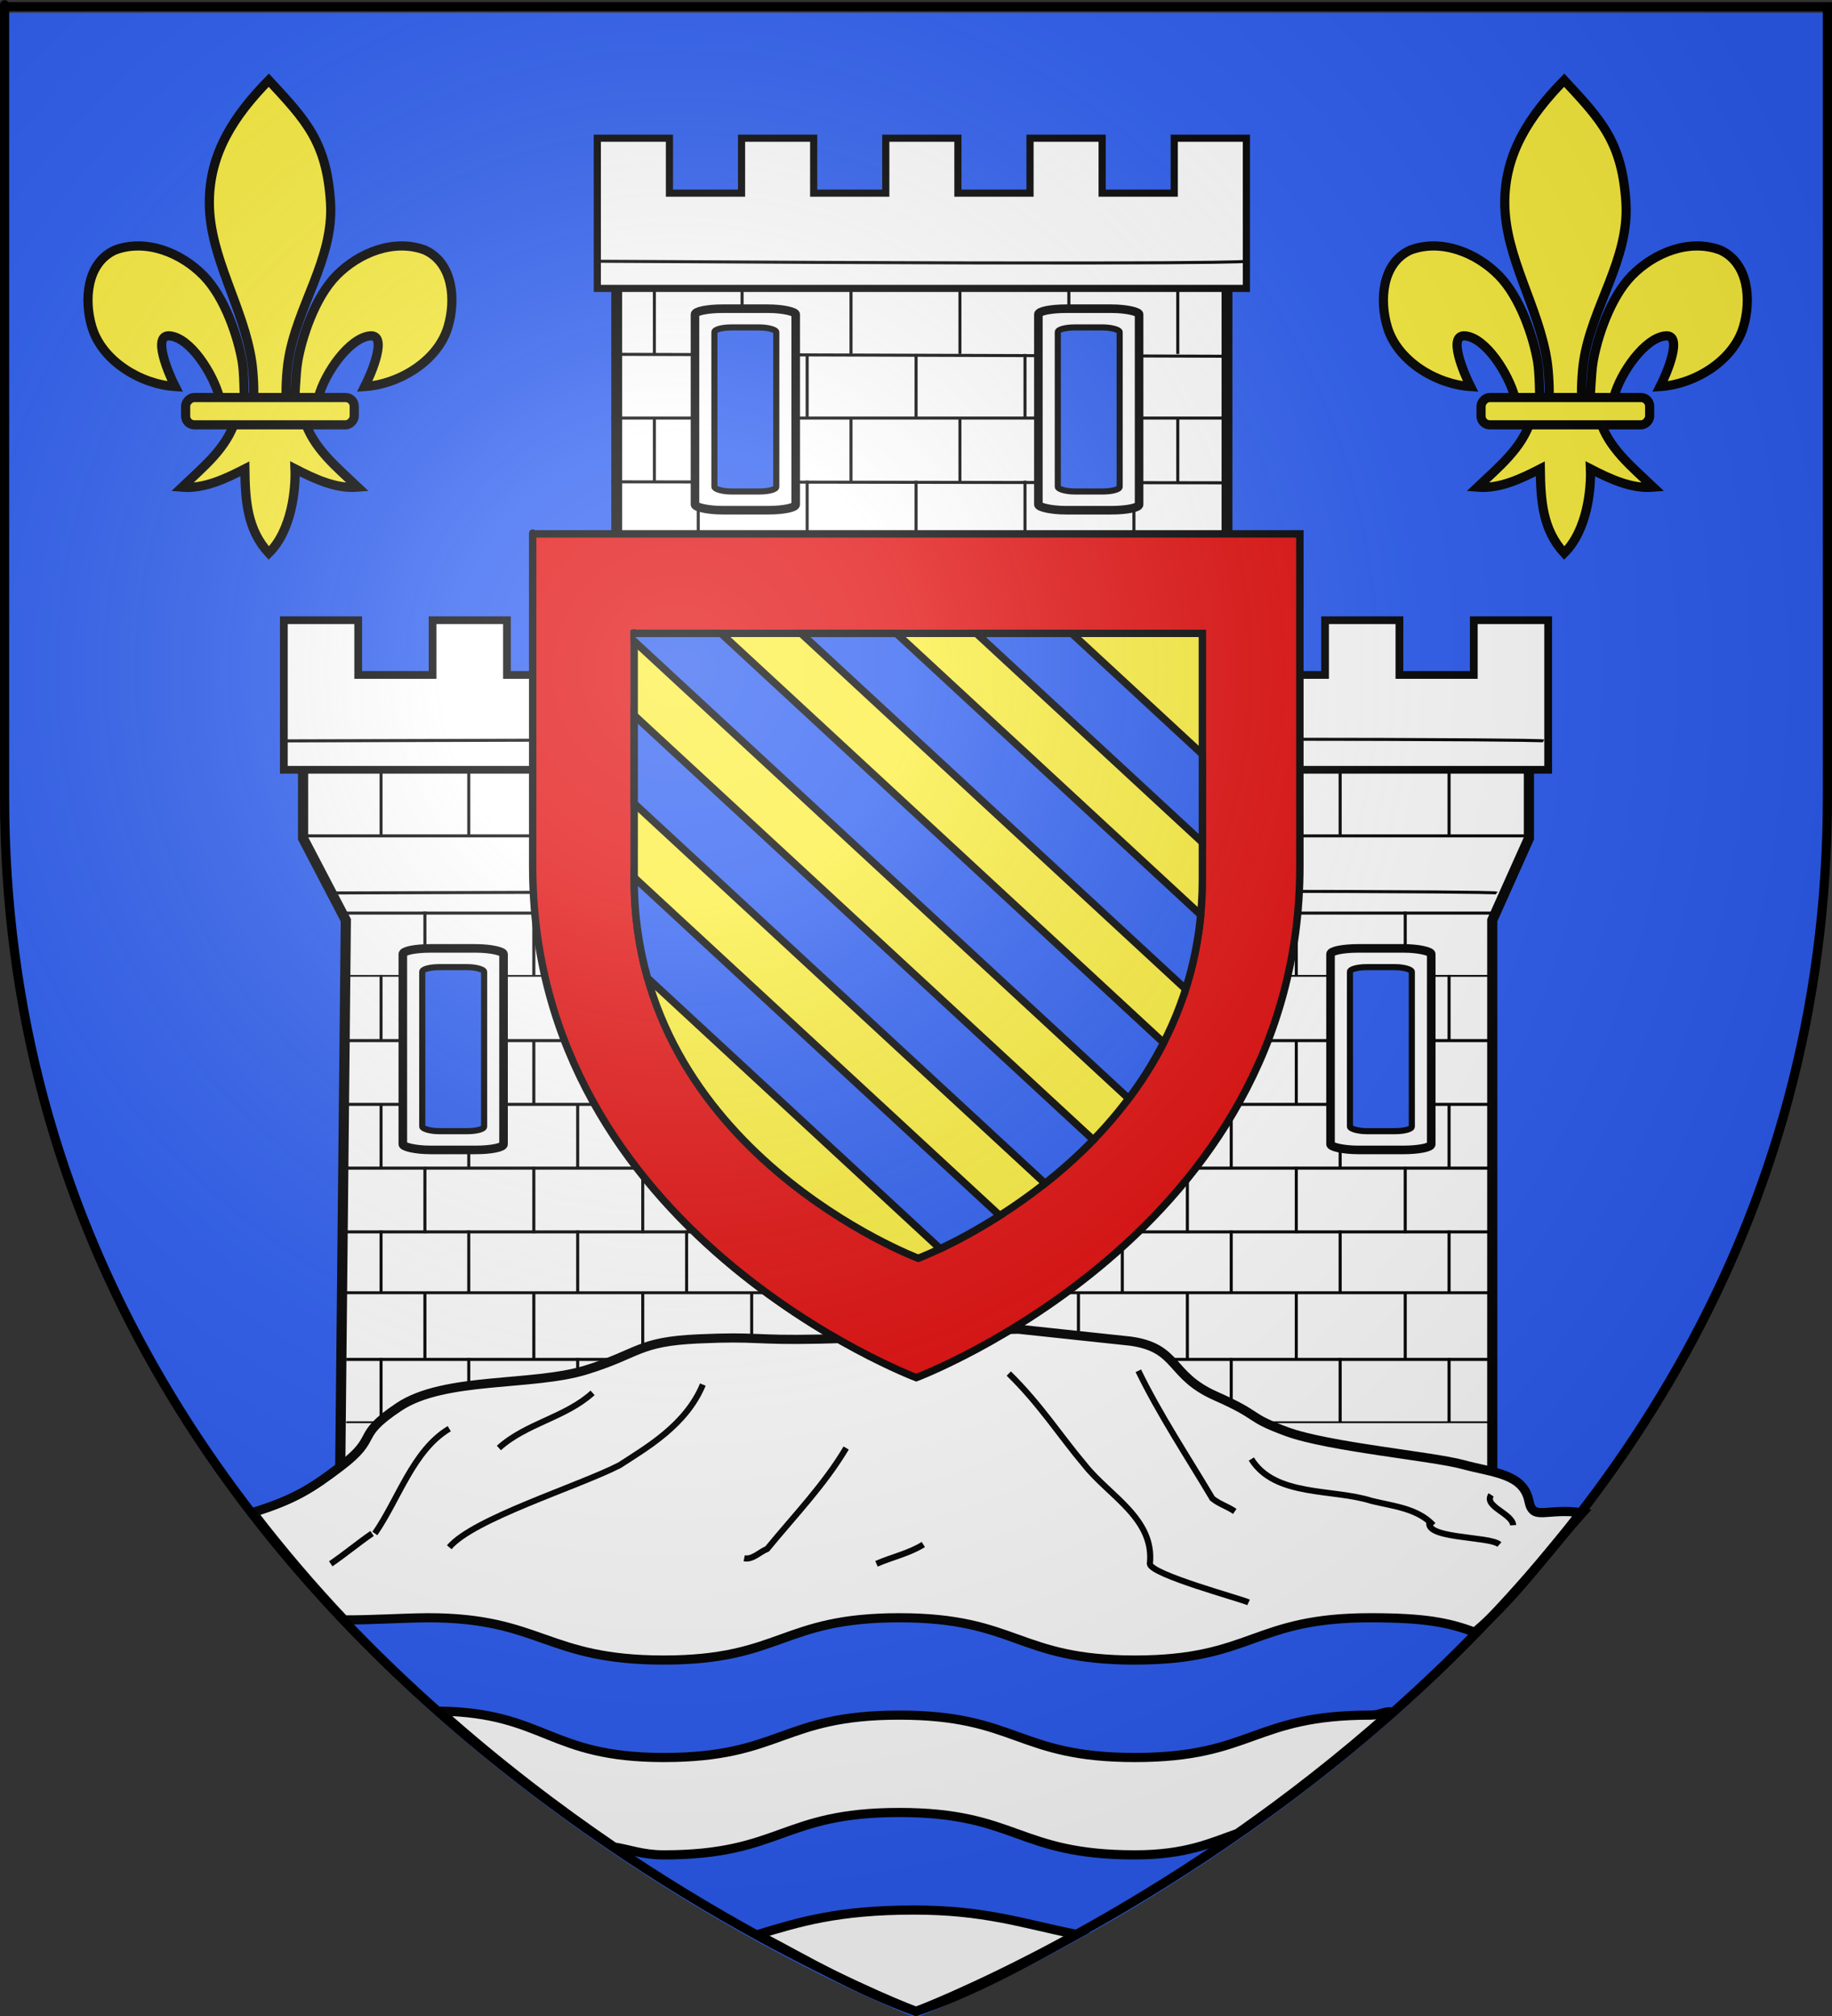<?xml version="1.0" encoding="UTF-8" standalone="no"?>
<svg
   xmlns:dc="http://purl.org/dc/elements/1.1/"
   xmlns:cc="http://web.resource.org/cc/"
   xmlns:rdf="http://www.w3.org/1999/02/22-rdf-syntax-ns#"
   xmlns:svg="http://www.w3.org/2000/svg"
   xmlns="http://www.w3.org/2000/svg"
   xmlns:xlink="http://www.w3.org/1999/xlink"
   xmlns:sodipodi="http://sodipodi.sourceforge.net/DTD/sodipodi-0.dtd"
   xmlns:inkscape="http://www.inkscape.org/namespaces/inkscape"
   height="660"
   width="600"
   version="1.0"
   id="svg2"
   sodipodi:version="0.32"
   inkscape:version="0.44.1"
   sodipodi:docname="Blason ville fr La Roche-Guyon (Val-d'Oise).svg"
   sodipodi:docbase="C:\Documents and Settings\Standard\Mes documents\aaaOuiqui\Blasons\Blasons Yvelines svg"
   inkscape:export-filename="/Users/olivier/Desktop/Blason Rouge/Blason_Vide_3D.png"
   inkscape:export-xdpi="144"
   inkscape:export-ydpi="144">
  <rect width="100%" height="100%" fill="#333333" stroke="none"/>
  <sodipodi:namedview
     inkscape:window-height="712"
     inkscape:window-width="1024"
     inkscape:pageshadow="2"
     inkscape:pageopacity="0.0"
     guidetolerance="10.0"
     gridtolerance="10.0"
     objecttolerance="10.0"
     borderopacity="1.0"
     bordercolor="#666666"
     pagecolor="#ffffff"
     id="base"
     showgrid="false"
     height="660px"
     inkscape:zoom="0.78333333"
     inkscape:cx="341.03487"
     inkscape:cy="319.43571"
     inkscape:window-x="-4"
     inkscape:window-y="-4"
     inkscape:current-layer="layer4"
     showguides="true"
     inkscape:guide-bbox="true" />
  <desc
     id="desc4">Flag of Canton of Valais (Wallis)</desc>
  <defs
     id="defs6">
    <linearGradient
       id="linearGradient2893">
      <stop
         style="stop-color:white;stop-opacity:0.314;"
         offset="0"
         id="stop2895" />
      <stop
         id="stop2897"
         offset="0.19"
         style="stop-color:white;stop-opacity:0.251;" />
      <stop
         style="stop-color:#6b6b6b;stop-opacity:0.125;"
         offset="0.6"
         id="stop2901" />
      <stop
         style="stop-color:black;stop-opacity:0.125;"
         offset="1"
         id="stop2899" />
    </linearGradient>
    <linearGradient
       id="linearGradient2885">
      <stop
         id="stop2887"
         offset="0"
         style="stop-color:white;stop-opacity:1;" />
      <stop
         style="stop-color:white;stop-opacity:1;"
         offset="0.229"
         id="stop2891" />
      <stop
         id="stop2889"
         offset="1"
         style="stop-color:black;stop-opacity:1;" />
    </linearGradient>
    <linearGradient
       id="linearGradient2955">
      <stop
         id="stop2867"
         offset="0"
         style="stop-color:#fd0000;stop-opacity:1;" />
      <stop
         style="stop-color:#e77275;stop-opacity:0.659;"
         offset="0.5"
         id="stop2873" />
      <stop
         style="stop-color:black;stop-opacity:0.323;"
         offset="1"
         id="stop2959" />
    </linearGradient>
    <radialGradient
       inkscape:collect="always"
       xlink:href="#linearGradient2955"
       id="radialGradient2961"
       cx="225.524"
       cy="218.901"
       fx="225.524"
       fy="218.901"
       r="300"
       gradientTransform="matrix(-4.167939e-4,2.183,-1.884,-3.599562e-4,615.597,-289.121)"
       gradientUnits="userSpaceOnUse" />
    <polygon
       id="star"
       transform="scale(53,53)"
       points="0,-1 0.588,0.809 -0.951,-0.309 0.951,-0.309 -0.588,0.809 0,-1 " />
    <clipPath
       id="clip">
      <path
         d="M 0,-200 L 0,600 L 300,600 L 300,-200 L 0,-200 z "
         id="path10" />
    </clipPath>
    <radialGradient
       inkscape:collect="always"
       xlink:href="#linearGradient2955"
       id="radialGradient1911"
       gradientUnits="userSpaceOnUse"
       gradientTransform="matrix(-4.167939e-4,2.183,-1.884,-3.599562e-4,615.597,-289.121)"
       cx="225.524"
       cy="218.901"
       fx="225.524"
       fy="218.901"
       r="300" />
    <radialGradient
       inkscape:collect="always"
       xlink:href="#linearGradient2955"
       id="radialGradient2865"
       gradientUnits="userSpaceOnUse"
       gradientTransform="matrix(0,1.749,-1.593,-1.049767e-7,551.788,-191.29)"
       cx="225.524"
       cy="218.901"
       fx="225.524"
       fy="218.901"
       r="300" />
    <radialGradient
       inkscape:collect="always"
       xlink:href="#linearGradient2955"
       id="radialGradient2871"
       gradientUnits="userSpaceOnUse"
       gradientTransform="matrix(0,1.386,-1.323,-5.741131e-8,-158.082,-109.541)"
       cx="225.524"
       cy="218.901"
       fx="225.524"
       fy="218.901"
       r="300" />
    <radialGradient
       inkscape:collect="always"
       xlink:href="#linearGradient2893"
       id="radialGradient3163"
       gradientUnits="userSpaceOnUse"
       gradientTransform="matrix(1.353,0,0,1.349,-77.629,-85.747)"
       cx="221.445"
       cy="226.331"
       fx="221.445"
       fy="226.331"
       r="300" />
    <radialGradient
       cx="221.445"
       cy="226.331"
       r="300"
       fx="221.445"
       fy="226.331"
       id="radialGradient8782"
       xlink:href="#linearGradient2893"
       gradientUnits="userSpaceOnUse"
       gradientTransform="matrix(1.353,0,0,1.349,-77.629,-85.747)" />
    <radialGradient
       cx="225.524"
       cy="218.901"
       r="300"
       fx="225.524"
       fy="218.901"
       id="radialGradient8784"
       xlink:href="#linearGradient2955"
       gradientUnits="userSpaceOnUse"
       gradientTransform="matrix(0,1.386,-1.323,-5.741131e-8,-158.082,-109.541)" />
    <radialGradient
       cx="225.524"
       cy="218.901"
       r="300"
       fx="225.524"
       fy="218.901"
       id="radialGradient8786"
       xlink:href="#linearGradient2955"
       gradientUnits="userSpaceOnUse"
       gradientTransform="matrix(0,1.749,-1.593,-1.049767e-7,551.788,-191.29)" />
    <radialGradient
       cx="225.524"
       cy="218.901"
       r="300"
       fx="225.524"
       fy="218.901"
       id="radialGradient8788"
       xlink:href="#linearGradient2955"
       gradientUnits="userSpaceOnUse"
       gradientTransform="matrix(-4.167939e-4,2.183,-1.884,-3.599562e-4,615.597,-289.121)" />
    <clipPath
       id="clipPath8790">
      <path
         d="M 0,-200 L 0,600 L 300,600 L 300,-200 L 0,-200 z "
         id="path8792" />
    </clipPath>
    <polygon
       points="0,-1 0.588,0.809 -0.951,-0.309 0.951,-0.309 -0.588,0.809 0,-1 "
       transform="scale(53,53)"
       id="polygon8794" />
    <radialGradient
       cx="225.524"
       cy="218.901"
       r="300"
       fx="225.524"
       fy="218.901"
       id="radialGradient8796"
       xlink:href="#linearGradient2955"
       gradientUnits="userSpaceOnUse"
       gradientTransform="matrix(-4.167939e-4,2.183,-1.884,-3.599562e-4,615.597,-289.121)" />
    <linearGradient
       id="linearGradient8798">
      <stop
         style="stop-color:#fd0000;stop-opacity:1"
         offset="0"
         id="stop8800" />
      <stop
         style="stop-color:#e77275;stop-opacity:0.659"
         offset="0.5"
         id="stop8802" />
      <stop
         style="stop-color:black;stop-opacity:0.323"
         offset="1"
         id="stop8804" />
    </linearGradient>
    <linearGradient
       id="linearGradient8806">
      <stop
         style="stop-color:white;stop-opacity:1"
         offset="0"
         id="stop8808" />
      <stop
         style="stop-color:white;stop-opacity:1"
         offset="0.229"
         id="stop8810" />
      <stop
         style="stop-color:black;stop-opacity:1"
         offset="1"
         id="stop8812" />
    </linearGradient>
    <linearGradient
       id="linearGradient8814">
      <stop
         style="stop-color:white;stop-opacity:0.314"
         offset="0"
         id="stop8816" />
      <stop
         style="stop-color:white;stop-opacity:0.251"
         offset="0.19"
         id="stop8818" />
      <stop
         style="stop-color:#6b6b6b;stop-opacity:0.125"
         offset="0.6"
         id="stop8820" />
      <stop
         style="stop-color:black;stop-opacity:0.125"
         offset="1"
         id="stop8822" />
    </linearGradient>
    <radialGradient
       r="300"
       fy="226.331"
       fx="221.445"
       cy="226.331"
       cx="221.445"
       gradientTransform="matrix(1.353,0,0,1.349,-77.629,-85.747)"
       gradientUnits="userSpaceOnUse"
       id="radialGradient8752"
       xlink:href="#linearGradient2893"
       inkscape:collect="always" />
    <radialGradient
       r="300"
       fy="218.901"
       fx="225.524"
       cy="218.901"
       cx="225.524"
       gradientTransform="matrix(0,1.386,-1.323,-5.741131e-8,-158.082,-109.541)"
       gradientUnits="userSpaceOnUse"
       id="radialGradient8750"
       xlink:href="#linearGradient2955"
       inkscape:collect="always" />
    <radialGradient
       r="300"
       fy="218.901"
       fx="225.524"
       cy="218.901"
       cx="225.524"
       gradientTransform="matrix(0,1.749,-1.593,-1.049767e-7,551.788,-191.29)"
       gradientUnits="userSpaceOnUse"
       id="radialGradient8748"
       xlink:href="#linearGradient2955"
       inkscape:collect="always" />
    <radialGradient
       r="300"
       fy="218.901"
       fx="225.524"
       cy="218.901"
       cx="225.524"
       gradientTransform="matrix(-4.167939e-4,2.183,-1.884,-3.599562e-4,615.597,-289.121)"
       gradientUnits="userSpaceOnUse"
       id="radialGradient8746"
       xlink:href="#linearGradient2955"
       inkscape:collect="always" />
    <clipPath
       id="clipPath8742">
      <path
         id="path8744"
         d="M 0,-200 L 0,600 L 300,600 L 300,-200 L 0,-200 z " />
    </clipPath>
    <polygon
       points="0,-1 0.588,0.809 -0.951,-0.309 0.951,-0.309 -0.588,0.809 0,-1 "
       transform="scale(53,53)"
       id="polygon8740" />
    <radialGradient
       gradientUnits="userSpaceOnUse"
       gradientTransform="matrix(-4.167939e-4,2.183,-1.884,-3.599562e-4,615.597,-289.121)"
       r="300"
       fy="218.901"
       fx="225.524"
       cy="218.901"
       cx="225.524"
       id="radialGradient8738"
       xlink:href="#linearGradient2955"
       inkscape:collect="always" />
    <linearGradient
       id="linearGradient8730">
      <stop
         style="stop-color:#fd0000;stop-opacity:1;"
         offset="0"
         id="stop8732" />
      <stop
         id="stop8734"
         offset="0.5"
         style="stop-color:#e77275;stop-opacity:0.659;" />
      <stop
         id="stop8736"
         offset="1"
         style="stop-color:black;stop-opacity:0.323;" />
    </linearGradient>
    <linearGradient
       id="linearGradient8722">
      <stop
         style="stop-color:white;stop-opacity:1;"
         offset="0"
         id="stop8724" />
      <stop
         id="stop8726"
         offset="0.229"
         style="stop-color:white;stop-opacity:1;" />
      <stop
         style="stop-color:black;stop-opacity:1;"
         offset="1"
         id="stop8728" />
    </linearGradient>
    <linearGradient
       id="linearGradient8712">
      <stop
         id="stop8714"
         offset="0"
         style="stop-color:white;stop-opacity:0.314;" />
      <stop
         style="stop-color:white;stop-opacity:0.251;"
         offset="0.19"
         id="stop8716" />
      <stop
         id="stop8718"
         offset="0.6"
         style="stop-color:#6b6b6b;stop-opacity:0.125;" />
      <stop
         id="stop8720"
         offset="1"
         style="stop-color:black;stop-opacity:0.125;" />
    </linearGradient>
    <radialGradient
       cx="221.445"
       cy="226.331"
       r="300"
       fx="221.445"
       fy="226.331"
       id="radialGradient42961"
       xlink:href="#linearGradient2893"
       gradientUnits="userSpaceOnUse"
       gradientTransform="matrix(1.353,0,0,1.349,-77.629,-85.747)" />
    <radialGradient
       cx="225.524"
       cy="218.901"
       r="300"
       fx="225.524"
       fy="218.901"
       id="radialGradient42959"
       xlink:href="#linearGradient2955"
       gradientUnits="userSpaceOnUse"
       gradientTransform="matrix(0,1.386,-1.323,-5.741131e-8,-158.082,-109.541)" />
    <radialGradient
       cx="225.524"
       cy="218.901"
       r="300"
       fx="225.524"
       fy="218.901"
       id="radialGradient42957"
       xlink:href="#linearGradient2955"
       gradientUnits="userSpaceOnUse"
       gradientTransform="matrix(0,1.749,-1.593,-1.049767e-7,551.788,-191.29)" />
    <radialGradient
       cx="225.524"
       cy="218.901"
       r="300"
       fx="225.524"
       fy="218.901"
       id="radialGradient42955"
       xlink:href="#linearGradient2955"
       gradientUnits="userSpaceOnUse"
       gradientTransform="matrix(-4.167939e-4,2.183,-1.884,-3.599562e-4,615.597,-289.121)" />
    <clipPath
       id="clipPath42951">
      <path
         d="M 0,-200 L 0,600 L 300,600 L 300,-200 L 0,-200 z "
         id="path42953" />
    </clipPath>
    <polygon
       points="0,-1 0.588,0.809 -0.951,-0.309 0.951,-0.309 -0.588,0.809 0,-1 "
       transform="scale(53,53)"
       id="polygon42949" />
    <radialGradient
       cx="225.524"
       cy="218.901"
       r="300"
       fx="225.524"
       fy="218.901"
       id="radialGradient42947"
       xlink:href="#linearGradient2955"
       gradientUnits="userSpaceOnUse"
       gradientTransform="matrix(-4.167939e-4,2.183,-1.884,-3.599562e-4,615.597,-289.121)" />
    <linearGradient
       id="linearGradient42939">
      <stop
         style="stop-color:#fd0000;stop-opacity:1"
         offset="0"
         id="stop42941" />
      <stop
         style="stop-color:#e77275;stop-opacity:0.659"
         offset="0.5"
         id="stop42943" />
      <stop
         style="stop-color:black;stop-opacity:0.323"
         offset="1"
         id="stop42945" />
    </linearGradient>
    <linearGradient
       id="linearGradient42931">
      <stop
         style="stop-color:white;stop-opacity:1"
         offset="0"
         id="stop42933" />
      <stop
         style="stop-color:white;stop-opacity:1"
         offset="0.229"
         id="stop42935" />
      <stop
         style="stop-color:black;stop-opacity:1"
         offset="1"
         id="stop42937" />
    </linearGradient>
    <linearGradient
       id="linearGradient42921">
      <stop
         style="stop-color:white;stop-opacity:0.314"
         offset="0"
         id="stop42923" />
      <stop
         style="stop-color:white;stop-opacity:0.251"
         offset="0.19"
         id="stop42925" />
      <stop
         style="stop-color:#6b6b6b;stop-opacity:0.125"
         offset="0.6"
         id="stop42927" />
      <stop
         style="stop-color:black;stop-opacity:0.125"
         offset="1"
         id="stop42929" />
    </linearGradient>
    <radialGradient
       r="300"
       fy="226.331"
       fx="221.445"
       cy="226.331"
       cx="221.445"
       gradientTransform="matrix(1.353,0,0,1.349,-77.629,-85.747)"
       gradientUnits="userSpaceOnUse"
       id="radialGradient42919"
       xlink:href="#linearGradient2893"
       inkscape:collect="always" />
    <radialGradient
       r="300"
       fy="218.901"
       fx="225.524"
       cy="218.901"
       cx="225.524"
       gradientTransform="matrix(0,1.386,-1.323,-5.741131e-8,-158.082,-109.541)"
       gradientUnits="userSpaceOnUse"
       id="radialGradient42917"
       xlink:href="#linearGradient2955"
       inkscape:collect="always" />
    <radialGradient
       r="300"
       fy="218.901"
       fx="225.524"
       cy="218.901"
       cx="225.524"
       gradientTransform="matrix(0,1.749,-1.593,-1.049767e-7,551.788,-191.29)"
       gradientUnits="userSpaceOnUse"
       id="radialGradient42915"
       xlink:href="#linearGradient2955"
       inkscape:collect="always" />
    <radialGradient
       r="300"
       fy="218.901"
       fx="225.524"
       cy="218.901"
       cx="225.524"
       gradientTransform="matrix(-4.167939e-4,2.183,-1.884,-3.599562e-4,615.597,-289.121)"
       gradientUnits="userSpaceOnUse"
       id="radialGradient42913"
       xlink:href="#linearGradient2955"
       inkscape:collect="always" />
    <clipPath
       id="clipPath42909">
      <path
         id="path42911"
         d="M 0,-200 L 0,600 L 300,600 L 300,-200 L 0,-200 z " />
    </clipPath>
    <polygon
       points="0,-1 0.588,0.809 -0.951,-0.309 0.951,-0.309 -0.588,0.809 0,-1 "
       transform="scale(53,53)"
       id="polygon42907" />
    <radialGradient
       gradientUnits="userSpaceOnUse"
       gradientTransform="matrix(-4.167939e-4,2.183,-1.884,-3.599562e-4,615.597,-289.121)"
       r="300"
       fy="218.901"
       fx="225.524"
       cy="218.901"
       cx="225.524"
       id="radialGradient42905"
       xlink:href="#linearGradient2955"
       inkscape:collect="always" />
    <linearGradient
       id="linearGradient42897">
      <stop
         style="stop-color:#fd0000;stop-opacity:1;"
         offset="0"
         id="stop42899" />
      <stop
         id="stop42901"
         offset="0.5"
         style="stop-color:#e77275;stop-opacity:0.659;" />
      <stop
         id="stop42903"
         offset="1"
         style="stop-color:black;stop-opacity:0.323;" />
    </linearGradient>
    <linearGradient
       id="linearGradient42889">
      <stop
         style="stop-color:white;stop-opacity:1;"
         offset="0"
         id="stop42891" />
      <stop
         id="stop42893"
         offset="0.229"
         style="stop-color:white;stop-opacity:1;" />
      <stop
         style="stop-color:black;stop-opacity:1;"
         offset="1"
         id="stop42895" />
    </linearGradient>
    <linearGradient
       id="linearGradient42879">
      <stop
         id="stop42881"
         offset="0"
         style="stop-color:white;stop-opacity:0.314;" />
      <stop
         style="stop-color:white;stop-opacity:0.251;"
         offset="0.19"
         id="stop42883" />
      <stop
         id="stop42885"
         offset="0.6"
         style="stop-color:#6b6b6b;stop-opacity:0.125;" />
      <stop
         id="stop42887"
         offset="1"
         style="stop-color:black;stop-opacity:0.125;" />
    </linearGradient>
  </defs>
  <g
     inkscape:groupmode="layer"
     id="layer3"
     inkscape:label="Fond écu"
     style="display:inline"
     sodipodi:insensitive="true">
    <path
       id="path2855"
       style="fill:#2b5df2;fill-opacity:1;fill-rule:evenodd;stroke:none;stroke-width:1px;stroke-linecap:butt;stroke-linejoin:miter;stroke-opacity:1"
       d="M 300,660.5 C 300,660.5 598.5,548.18 598.5,262.728 C 598.5,-22.723 598.5,4.176 598.5,4.176 L 1.5,4.176 L 1.5,262.728 C 1.5,548.18 300,660.5 300,660.5 z "
       sodipodi:nodetypes="cccccc" />
    <path
       style="fill:white;fill-opacity:1;fill-rule:evenodd;stroke:black;stroke-width:3;stroke-linecap:butt;stroke-linejoin:miter;stroke-miterlimit:4;stroke-dasharray:none;stroke-opacity:1;display:inline"
       d="M 294.5,561.5 C 255.916,561.5 255.928,575.375 217.344,575.375 C 179.641,575.375 178.663,560.782 143.979,560.177 C 163.286,577.369 182.762,592.179 201.135,604.677 C 206.056,605.424 210.4,607.25 217.344,607.25 C 255.928,607.25 255.916,593.375 294.5,593.375 C 333.084,593.375 333.103,607.25 371.688,607.25 C 388.568,607.25 396.699,603.224 405.271,600.24 C 421.657,588.771 438.805,575.514 455.802,560.396 C 453.251,560.245 451.87,561.5 448.844,561.5 C 410.26,561.5 410.272,575.375 371.688,575.375 C 333.103,575.375 333.084,561.5 294.5,561.5 z "
       id="path44056"
       sodipodi:nodetypes="csccsssccssc" />
    <path
       style="fill:white;fill-opacity:1;fill-rule:evenodd;stroke:black;stroke-width:3;stroke-linecap:butt;stroke-linejoin:miter;stroke-miterlimit:4;stroke-dasharray:none;stroke-opacity:1;display:inline"
       d="M 299.287,625.312 C 274.376,625.312 261.634,629.257 248.121,633.351 C 264.708,642.032 280.27,651.385 300.002,658.494 C 318.773,652.2 337.096,641.925 352.628,633.351 C 334.202,629.488 322.087,625.313 299.287,625.312 z "
       id="path44061"
       sodipodi:nodetypes="ccccc" />
  </g>
  <g
     inkscape:groupmode="layer"
     id="layer4"
     inkscape:label="Meubles"
     style="display:inline"
     sodipodi:insensitive="true">
    <path
       style="fill:white;fill-opacity:1;stroke:black;stroke-width:3.33;stroke-miterlimit:4;stroke-opacity:1"
       d="M 99.267,223.569 L 500.733,223.569 L 500.733,274.468 L 488.733,301.277 L 488.733,496.431 L 111.267,496.431 L 113.267,301.277 L 99.267,274.468 L 99.267,223.569 z "
       id="rect46746"
       sodipodi:nodetypes="ccccccccc" />
    <rect
       style="fill:white;fill-opacity:1;stroke:black;stroke-width:3.55;stroke-miterlimit:4;stroke-dasharray:none;stroke-opacity:1"
       id="rect46766"
       width="199.875"
       height="148.811"
       x="201.977"
       y="73.041" />
    <path
       style="fill:white;fill-opacity:1;stroke:black;stroke-width:2.342;stroke-miterlimit:4;stroke-opacity:1"
       d="M 195.628,45.245 L 219.248,45.245 L 219.248,63.234 L 242.867,63.234 L 242.867,45.245 L 266.486,45.245 L 266.486,63.234 L 290.105,63.234 L 290.105,45.245 L 313.725,45.245 L 313.724,63.234 L 337.344,63.234 L 337.344,45.245 L 360.963,45.245 L 360.963,63.234 L 384.582,63.234 L 384.582,45.245 L 408.201,45.245 L 408.201,63.234 L 408.202,94.414 L 195.628,94.414 L 195.628,63.234 L 195.628,45.245 z "
       id="path46771"
       sodipodi:nodetypes="ccccccccccccccccccccccc" />
    <g
       id="g3654"
       transform="translate(91.273,-100.443)">
      <path
         style="fill:none;fill-rule:evenodd;stroke:black;stroke-width:1px;stroke-linecap:butt;stroke-linejoin:miter;stroke-opacity:1"
         d="M 280.099,298.404 C 280.099,319.468 280.099,320.106 280.099,320.106"
         id="path3656"
         sodipodi:nodetypes="cc" />
      <path
         style="fill:none;fill-rule:evenodd;stroke:black;stroke-width:1px;stroke-linecap:butt;stroke-linejoin:miter;stroke-opacity:1"
         d="M 244.426,298.404 C 244.426,319.468 244.426,320.106 244.426,320.106"
         id="path3658"
         sodipodi:nodetypes="cc" />
      <path
         style="fill:none;fill-rule:evenodd;stroke:black;stroke-width:1px;stroke-linecap:butt;stroke-linejoin:miter;stroke-opacity:1"
         d="M 208.752,298.404 C 208.752,319.468 208.752,320.106 208.752,320.106"
         id="path3660"
         sodipodi:nodetypes="cc" />
      <path
         style="fill:none;fill-rule:evenodd;stroke:black;stroke-width:1px;stroke-linecap:butt;stroke-linejoin:miter;stroke-opacity:1"
         d="M 173.078,298.404 C 173.078,319.468 173.078,320.106 173.078,320.106"
         id="path3662"
         sodipodi:nodetypes="cc" />
      <path
         sodipodi:nodetypes="cc"
         id="path3664"
         d="M 137.404,298.404 C 137.404,319.468 137.404,320.106 137.404,320.106"
         style="fill:none;fill-rule:evenodd;stroke:black;stroke-width:1px;stroke-linecap:butt;stroke-linejoin:miter;stroke-opacity:1" />
    </g>
    <path
       id="path46775"
       style="fill:white;fill-opacity:1;stroke:black;stroke-width:2.536;stroke-miterlimit:4;stroke-opacity:1;display:inline"
       d="M 360.894,220.963 L 385.252,220.963 L 385.252,203.044 L 409.61,203.044 L 409.61,220.963 L 433.967,220.963 L 433.967,203.044 L 458.325,203.044 L 458.325,220.963 L 482.683,220.963 L 482.683,203.044 L 507.041,203.044 L 507.041,220.963 L 507.041,252.019 L 92.959,252.019 L 92.959,220.963 L 92.959,203.044 L 117.317,203.044 L 117.317,220.963 L 141.675,220.963 L 141.675,203.044 L 166.032,203.044 L 166.032,220.963 L 190.39,220.963 L 190.39,203.044 L 214.748,203.044 L 214.748,220.963 L 239.106,220.963 L 239.106,203.044 L 263.463,203.044 L 263.463,220.963 L 287.821,220.963 L 287.821,203.044 L 312.179,203.044 L 312.179,220.963 L 336.537,220.963 L 336.537,203.044 L 360.894,203.044 L 360.894,220.963 z "
       sodipodi:nodetypes="ccccccccccccccccccccccccccccccccccccccc" />
    <path
       sodipodi:nodetypes="cc"
       id="path3140"
       d="M 113.382,465.603 C 490.286,465.603 489.195,465.603 489.195,465.603"
       style="fill:none;fill-rule:evenodd;stroke:black;stroke-width:0.596px;stroke-linecap:butt;stroke-linejoin:miter;stroke-opacity:1" />
    <path
       style="fill:none;fill-rule:evenodd;stroke:black;stroke-width:1px;stroke-linecap:butt;stroke-linejoin:miter;stroke-opacity:1"
       d="M 100.199,273.649 C 499.187,273.649 499.187,273.649 499.187,273.649"
       id="path3134"
       sodipodi:nodetypes="cc" />
    <path
       sodipodi:nodetypes="cc"
       id="path3136"
       d="M 110.677,298.924 C 489.806,298.924 488.709,298.924 488.709,298.924"
       style="fill:none;fill-rule:evenodd;stroke:black;stroke-width:1px;stroke-linecap:butt;stroke-linejoin:miter;stroke-opacity:1" />
    <path
       style="fill:none;fill-rule:evenodd;stroke:black;stroke-width:0.595px;stroke-linecap:butt;stroke-linejoin:miter;stroke-opacity:1"
       d="M 113.381,319.483 C 489.647,319.483 488.558,319.483 488.558,319.483"
       id="path3138"
       sodipodi:nodetypes="cc" />
    <path
       style="fill:none;fill-rule:evenodd;stroke:black;stroke-width:0.996px;stroke-linecap:butt;stroke-linejoin:miter;stroke-opacity:1"
       d="M 113.381,340.676 C 489.647,340.676 488.558,340.676 488.558,340.676"
       id="path3142"
       sodipodi:nodetypes="cc" />
    <path
       style="fill:none;fill-rule:evenodd;stroke:black;stroke-width:0.996px;stroke-linecap:butt;stroke-linejoin:miter;stroke-opacity:1"
       d="M 113.381,361.551 C 489.647,361.551 488.558,361.551 488.558,361.551"
       id="path3144"
       sodipodi:nodetypes="cc" />
    <path
       style="fill:none;fill-rule:evenodd;stroke:black;stroke-width:0.997px;stroke-linecap:butt;stroke-linejoin:miter;stroke-opacity:1"
       d="M 113.382,382.425 C 490.286,382.425 489.195,382.425 489.195,382.425"
       id="path3146"
       sodipodi:nodetypes="cc" />
    <path
       style="fill:none;fill-rule:evenodd;stroke:black;stroke-width:0.996px;stroke-linecap:butt;stroke-linejoin:miter;stroke-opacity:1"
       d="M 113.381,403.299 C 489.647,403.299 488.558,403.299 488.558,403.299"
       id="path3148"
       sodipodi:nodetypes="cc" />
    <path
       style="fill:none;fill-rule:evenodd;stroke:black;stroke-width:0.961px;stroke-linecap:butt;stroke-linejoin:miter;stroke-opacity:1"
       d="M 113.382,423.216 C 490.286,423.216 489.195,423.216 489.195,423.216"
       id="path3150"
       sodipodi:nodetypes="cc" />
    <g
       id="g3373"
       transform="matrix(1,0,0,0.958,-0.477,139.17)">
      <path
         style="fill:none;fill-rule:evenodd;stroke:black;stroke-width:1px;stroke-linecap:butt;stroke-linejoin:miter;stroke-opacity:1"
         d="M 332.369,318.83 C 332.369,339.894 332.369,340.532 332.369,340.532"
         id="path3375"
         sodipodi:nodetypes="cc" />
      <path
         sodipodi:nodetypes="cc"
         id="path3377"
         d="M 296.695,318.83 C 296.695,339.894 296.695,340.532 296.695,340.532"
         style="fill:none;fill-rule:evenodd;stroke:black;stroke-width:1px;stroke-linecap:butt;stroke-linejoin:miter;stroke-opacity:1" />
      <path
         sodipodi:nodetypes="cc"
         id="path3379"
         d="M 368.043,318.83 C 368.043,339.894 368.043,340.532 368.043,340.532"
         style="fill:none;fill-rule:evenodd;stroke:black;stroke-width:1px;stroke-linecap:butt;stroke-linejoin:miter;stroke-opacity:1" />
      <path
         sodipodi:nodetypes="cc"
         id="path3381"
         d="M 403.716,318.83 C 403.716,339.894 403.716,340.532 403.716,340.532"
         style="fill:none;fill-rule:evenodd;stroke:black;stroke-width:1px;stroke-linecap:butt;stroke-linejoin:miter;stroke-opacity:1" />
      <path
         sodipodi:nodetypes="cc"
         id="path3383"
         d="M 439.39,318.83 C 439.39,339.894 439.39,340.532 439.39,340.532"
         style="fill:none;fill-rule:evenodd;stroke:black;stroke-width:1px;stroke-linecap:butt;stroke-linejoin:miter;stroke-opacity:1" />
      <path
         sodipodi:nodetypes="cc"
         id="path3385"
         d="M 475.064,318.83 C 475.064,339.894 475.064,340.532 475.064,340.532"
         style="fill:none;fill-rule:evenodd;stroke:black;stroke-width:1px;stroke-linecap:butt;stroke-linejoin:miter;stroke-opacity:1" />
      <path
         sodipodi:nodetypes="cc"
         id="path3387"
         d="M 261.021,318.83 C 261.021,339.894 261.021,340.532 261.021,340.532"
         style="fill:none;fill-rule:evenodd;stroke:black;stroke-width:1px;stroke-linecap:butt;stroke-linejoin:miter;stroke-opacity:1" />
      <path
         sodipodi:nodetypes="cc"
         id="path3389"
         d="M 225.348,318.83 C 225.348,339.894 225.348,340.532 225.348,340.532"
         style="fill:none;fill-rule:evenodd;stroke:black;stroke-width:1px;stroke-linecap:butt;stroke-linejoin:miter;stroke-opacity:1" />
      <path
         sodipodi:nodetypes="cc"
         id="path3391"
         d="M 189.674,318.83 C 189.674,339.894 189.674,340.532 189.674,340.532"
         style="fill:none;fill-rule:evenodd;stroke:black;stroke-width:1px;stroke-linecap:butt;stroke-linejoin:miter;stroke-opacity:1" />
      <path
         style="fill:none;fill-rule:evenodd;stroke:black;stroke-width:1px;stroke-linecap:butt;stroke-linejoin:miter;stroke-opacity:1"
         d="M 154,318.83 C 154,339.894 154,340.532 154,340.532"
         id="path3393"
         sodipodi:nodetypes="cc" />
      <path
         sodipodi:nodetypes="cc"
         id="path3395"
         d="M 125.277,318.83 C 125.277,339.894 125.277,340.532 125.277,340.532"
         style="fill:none;fill-rule:evenodd;stroke:black;stroke-width:1px;stroke-linecap:butt;stroke-linejoin:miter;stroke-opacity:1" />
    </g>
    <path
       style="fill:none;fill-rule:evenodd;stroke:black;stroke-width:0.996px;stroke-linecap:butt;stroke-linejoin:miter;stroke-opacity:1"
       d="M 113.381,445.048 C 489.647,445.048 488.558,445.048 488.558,445.048"
       id="path3152"
       sodipodi:nodetypes="cc" />
    <g
       id="g3254"
       transform="translate(1.757,125.106)">
      <path
         sodipodi:nodetypes="cc"
         id="path3256"
         d="M 315.773,298.404 C 315.773,319.468 315.773,320.106 315.773,320.106"
         style="fill:none;fill-rule:evenodd;stroke:black;stroke-width:1px;stroke-linecap:butt;stroke-linejoin:miter;stroke-opacity:1" />
      <path
         style="fill:none;fill-rule:evenodd;stroke:black;stroke-width:1px;stroke-linecap:butt;stroke-linejoin:miter;stroke-opacity:1"
         d="M 280.099,298.404 C 280.099,319.468 280.099,320.106 280.099,320.106"
         id="path3258"
         sodipodi:nodetypes="cc" />
      <path
         style="fill:none;fill-rule:evenodd;stroke:black;stroke-width:1px;stroke-linecap:butt;stroke-linejoin:miter;stroke-opacity:1"
         d="M 351.447,298.404 C 351.447,319.468 351.447,320.106 351.447,320.106"
         id="path3260"
         sodipodi:nodetypes="cc" />
      <path
         style="fill:none;fill-rule:evenodd;stroke:black;stroke-width:1px;stroke-linecap:butt;stroke-linejoin:miter;stroke-opacity:1"
         d="M 387.121,298.404 C 387.121,319.468 387.121,320.106 387.121,320.106"
         id="path3262"
         sodipodi:nodetypes="cc" />
      <path
         style="fill:none;fill-rule:evenodd;stroke:black;stroke-width:1px;stroke-linecap:butt;stroke-linejoin:miter;stroke-opacity:1"
         d="M 422.794,298.404 C 422.794,319.468 422.794,320.106 422.794,320.106"
         id="path3264"
         sodipodi:nodetypes="cc" />
      <path
         style="fill:none;fill-rule:evenodd;stroke:black;stroke-width:1px;stroke-linecap:butt;stroke-linejoin:miter;stroke-opacity:1"
         d="M 458.468,298.404 C 458.468,319.468 458.468,320.106 458.468,320.106"
         id="path3266"
         sodipodi:nodetypes="cc" />
      <path
         style="fill:none;fill-rule:evenodd;stroke:black;stroke-width:1px;stroke-linecap:butt;stroke-linejoin:miter;stroke-opacity:1"
         d="M 244.426,298.404 C 244.426,319.468 244.426,320.106 244.426,320.106"
         id="path3268"
         sodipodi:nodetypes="cc" />
      <path
         style="fill:none;fill-rule:evenodd;stroke:black;stroke-width:1px;stroke-linecap:butt;stroke-linejoin:miter;stroke-opacity:1"
         d="M 208.752,298.404 C 208.752,319.468 208.752,320.106 208.752,320.106"
         id="path3270"
         sodipodi:nodetypes="cc" />
      <path
         style="fill:none;fill-rule:evenodd;stroke:black;stroke-width:1px;stroke-linecap:butt;stroke-linejoin:miter;stroke-opacity:1"
         d="M 173.078,298.404 C 173.078,319.468 173.078,320.106 173.078,320.106"
         id="path3272"
         sodipodi:nodetypes="cc" />
      <path
         sodipodi:nodetypes="cc"
         id="path3274"
         d="M 137.404,298.404 C 137.404,319.468 137.404,320.106 137.404,320.106"
         style="fill:none;fill-rule:evenodd;stroke:black;stroke-width:1px;stroke-linecap:butt;stroke-linejoin:miter;stroke-opacity:1" />
    </g>
    <path
       style="fill:white;fill-opacity:1;fill-rule:evenodd;stroke:black;stroke-width:3;stroke-linecap:butt;stroke-linejoin:miter;stroke-miterlimit:4;stroke-dasharray:none;stroke-opacity:1;display:inline"
       d="M 333.495,435.148 C 309.574,435.6 290.375,437.952 268.259,438.403 C 246.143,438.854 248.495,437.43 228.636,438.332 C 208.776,439.235 209.513,443.09 191.911,448.506 C 174.308,453.922 145.55,450.665 130.656,460.595 C 115.761,470.525 124.586,470.209 111.497,480.139 C 101.993,487.349 96.394,490.927 82.792,495.16 C 92.355,507.647 102.407,519.362 112.729,530.316 C 121.924,530.387 130.493,529.719 140.156,529.625 C 177.24,529.625 178.76,543.469 217.344,543.469 C 255.928,543.469 255.916,529.625 294.5,529.625 C 333.084,529.625 333.103,543.469 371.688,543.469 C 410.272,543.469 410.26,529.625 448.844,529.625 C 466.887,529.625 474.396,531.19 483,534.344 C 495.975,523.466 506.725,508.109 518.254,495.281 C 506.314,493.516 502.084,498.148 500.739,491.424 C 498.934,482.397 489.059,482.177 479.129,479.469 C 469.199,476.761 435.04,473.684 421.5,468.719 C 407.96,463.754 413.51,463.811 398.164,457.041 C 382.819,450.27 386.127,441.33 370.33,439.073 L 333.495,435.148 z "
       id="path46785"
       sodipodi:nodetypes="cssssscccssssccsssscc" />
    <path
       style="fill:none;fill-rule:evenodd;stroke:black;stroke-width:2;stroke-linecap:butt;stroke-linejoin:miter;stroke-miterlimit:4;stroke-dasharray:none;stroke-opacity:1"
       d="M 147.138,467.727 C 135.284,474.789 130.535,490.83 122.766,502.029"
       id="path2211" />
    <path
       style="fill:none;fill-rule:evenodd;stroke:black;stroke-width:2;stroke-linecap:butt;stroke-linejoin:miter;stroke-miterlimit:4;stroke-dasharray:none;stroke-opacity:1"
       d="M 194.078,455.992 C 185.163,464.093 172.36,465.931 163.387,474.046"
       id="path2213" />
    <path
       style="fill:none;fill-rule:evenodd;stroke:black;stroke-width:2;stroke-linecap:butt;stroke-linejoin:miter;stroke-miterlimit:4;stroke-dasharray:none;stroke-opacity:1"
       d="M 372.811,448.771 C 379.829,463.207 388.869,476.786 397.058,490.566 C 399.269,492.391 402.069,493.185 404.405,494.808"
       id="path2215" />
    <path
       style="fill:none;fill-rule:evenodd;stroke:black;stroke-width:2;stroke-linecap:butt;stroke-linejoin:miter;stroke-miterlimit:4;stroke-dasharray:none;stroke-opacity:1"
       d="M 409.821,477.657 C 417.564,490.158 436.496,487.272 449.309,491.389 C 456.205,493.077 464.312,493.803 469.399,499.321"
       id="path2219" />
    <path
       style="fill:none;fill-rule:evenodd;stroke:black;stroke-width:2;stroke-linecap:butt;stroke-linejoin:miter;stroke-miterlimit:4;stroke-dasharray:none;stroke-opacity:1"
       d="M 230.186,453.284 C 224.705,466.592 211.702,473.952 202.91,479.686 C 189.199,486.688 154.989,497.201 147.138,506.543"
       id="path2221"
       sodipodi:nodetypes="ccc" />
    <path
       style="fill:none;fill-rule:evenodd;stroke:black;stroke-width:2;stroke-linecap:butt;stroke-linejoin:miter;stroke-miterlimit:4;stroke-dasharray:none;stroke-opacity:1"
       d="M 330.384,449.673 C 340.87,459.971 347.085,469.954 355.333,479.717 C 363.331,489.775 378.206,497.206 376.591,512 C 377.131,515.547 406.088,523.299 408.918,524.597"
       id="path2223"
       sodipodi:nodetypes="cccc" />
    <path
       style="fill:none;fill-rule:evenodd;stroke:black;stroke-width:2;stroke-linecap:butt;stroke-linejoin:miter;stroke-miterlimit:4;stroke-dasharray:none;stroke-opacity:1"
       d="M 277.126,474.046 C 270.009,486.061 260.076,496.319 251.245,507.092 C 248.843,508.043 246.482,510.702 243.726,510.154"
       id="path2225" />
    <path
       style="fill:none;fill-rule:evenodd;stroke:black;stroke-width:2;stroke-linecap:butt;stroke-linejoin:miter;stroke-miterlimit:4;stroke-dasharray:none;stroke-opacity:1"
       d="M 302.401,505.64 C 297.665,508.592 292.121,509.74 287.055,511.959"
       id="path2227" />
    <path
       style="fill:none;fill-rule:evenodd;stroke:black;stroke-width:2;stroke-linecap:butt;stroke-linejoin:miter;stroke-miterlimit:4;stroke-dasharray:none;stroke-opacity:1"
       d="M 121.863,502.029 C 117.247,505.198 112.952,508.809 108.323,511.959"
       id="path2229" />
    <path
       style="fill:none;fill-rule:evenodd;stroke:black;stroke-width:2;stroke-linecap:butt;stroke-linejoin:miter;stroke-miterlimit:4;stroke-dasharray:none;stroke-opacity:1"
       d="M 468.496,497.516 C 464.773,503.978 487.804,502.749 491.063,505.64"
       id="path2231" />
    <path
       style="fill:none;fill-rule:evenodd;stroke:black;stroke-width:2;stroke-linecap:butt;stroke-linejoin:miter;stroke-miterlimit:4;stroke-dasharray:none;stroke-opacity:1"
       d="M 488.355,489.392 C 485.85,493.204 495.298,495.469 495.577,499.321"
       id="path2233" />
    <g
       id="g3176"
       transform="matrix(1,0,0,0.972,1.757,8.376)">
      <path
         sodipodi:nodetypes="cc"
         id="path3154"
         d="M 315.773,298.404 C 315.773,319.468 315.773,320.106 315.773,320.106"
         style="fill:none;fill-rule:evenodd;stroke:black;stroke-width:1px;stroke-linecap:butt;stroke-linejoin:miter;stroke-opacity:1" />
      <path
         style="fill:none;fill-rule:evenodd;stroke:black;stroke-width:1px;stroke-linecap:butt;stroke-linejoin:miter;stroke-opacity:1"
         d="M 280.099,298.404 C 280.099,319.468 280.099,320.106 280.099,320.106"
         id="path3156"
         sodipodi:nodetypes="cc" />
      <path
         style="fill:none;fill-rule:evenodd;stroke:black;stroke-width:1px;stroke-linecap:butt;stroke-linejoin:miter;stroke-opacity:1"
         d="M 351.447,298.404 C 351.447,319.468 351.447,320.106 351.447,320.106"
         id="path3162"
         sodipodi:nodetypes="cc" />
      <path
         style="fill:none;fill-rule:evenodd;stroke:black;stroke-width:1px;stroke-linecap:butt;stroke-linejoin:miter;stroke-opacity:1"
         d="M 387.121,298.404 C 387.121,319.468 387.121,320.106 387.121,320.106"
         id="path3164"
         sodipodi:nodetypes="cc" />
      <path
         style="fill:none;fill-rule:evenodd;stroke:black;stroke-width:1px;stroke-linecap:butt;stroke-linejoin:miter;stroke-opacity:1"
         d="M 422.794,298.404 C 422.794,319.468 422.794,320.106 422.794,320.106"
         id="path3166"
         sodipodi:nodetypes="cc" />
      <path
         style="fill:none;fill-rule:evenodd;stroke:black;stroke-width:1px;stroke-linecap:butt;stroke-linejoin:miter;stroke-opacity:1"
         d="M 458.468,298.404 C 458.468,319.468 458.468,320.106 458.468,320.106"
         id="path3168"
         sodipodi:nodetypes="cc" />
      <path
         style="fill:none;fill-rule:evenodd;stroke:black;stroke-width:1px;stroke-linecap:butt;stroke-linejoin:miter;stroke-opacity:1"
         d="M 244.426,298.404 C 244.426,319.468 244.426,320.106 244.426,320.106"
         id="path3170"
         sodipodi:nodetypes="cc" />
      <path
         style="fill:none;fill-rule:evenodd;stroke:black;stroke-width:1px;stroke-linecap:butt;stroke-linejoin:miter;stroke-opacity:1"
         d="M 208.752,298.404 C 208.752,319.468 208.752,320.106 208.752,320.106"
         id="path3172"
         sodipodi:nodetypes="cc" />
      <path
         style="fill:none;fill-rule:evenodd;stroke:black;stroke-width:1px;stroke-linecap:butt;stroke-linejoin:miter;stroke-opacity:1"
         d="M 173.078,298.404 C 173.078,319.468 173.078,320.106 173.078,320.106"
         id="path3174"
         sodipodi:nodetypes="cc" />
      <path
         sodipodi:nodetypes="cc"
         id="path3160"
         d="M 137.404,298.404 C 137.404,319.468 137.404,320.106 137.404,320.106"
         style="fill:none;fill-rule:evenodd;stroke:black;stroke-width:1px;stroke-linecap:butt;stroke-linejoin:miter;stroke-opacity:1" />
    </g>
    <g
       id="g3210"
       transform="matrix(1,0,0,0.972,1.757,50.504)">
      <path
         sodipodi:nodetypes="cc"
         id="path3212"
         d="M 315.773,298.404 C 315.773,319.468 315.773,320.106 315.773,320.106"
         style="fill:none;fill-rule:evenodd;stroke:black;stroke-width:1px;stroke-linecap:butt;stroke-linejoin:miter;stroke-opacity:1" />
      <path
         style="fill:none;fill-rule:evenodd;stroke:black;stroke-width:1px;stroke-linecap:butt;stroke-linejoin:miter;stroke-opacity:1"
         d="M 280.099,298.404 C 280.099,319.468 280.099,320.106 280.099,320.106"
         id="path3214"
         sodipodi:nodetypes="cc" />
      <path
         style="fill:none;fill-rule:evenodd;stroke:black;stroke-width:1px;stroke-linecap:butt;stroke-linejoin:miter;stroke-opacity:1"
         d="M 351.447,298.404 C 351.447,319.468 351.447,320.106 351.447,320.106"
         id="path3216"
         sodipodi:nodetypes="cc" />
      <path
         style="fill:none;fill-rule:evenodd;stroke:black;stroke-width:1px;stroke-linecap:butt;stroke-linejoin:miter;stroke-opacity:1"
         d="M 387.121,298.404 C 387.121,319.468 387.121,320.106 387.121,320.106"
         id="path3218"
         sodipodi:nodetypes="cc" />
      <path
         style="fill:none;fill-rule:evenodd;stroke:black;stroke-width:1px;stroke-linecap:butt;stroke-linejoin:miter;stroke-opacity:1"
         d="M 422.794,298.404 C 422.794,319.468 422.794,320.106 422.794,320.106"
         id="path3220"
         sodipodi:nodetypes="cc" />
      <path
         style="fill:none;fill-rule:evenodd;stroke:black;stroke-width:1px;stroke-linecap:butt;stroke-linejoin:miter;stroke-opacity:1"
         d="M 458.468,298.404 C 458.468,319.468 458.468,320.106 458.468,320.106"
         id="path3222"
         sodipodi:nodetypes="cc" />
      <path
         style="fill:none;fill-rule:evenodd;stroke:black;stroke-width:1px;stroke-linecap:butt;stroke-linejoin:miter;stroke-opacity:1"
         d="M 244.426,298.404 C 244.426,319.468 244.426,320.106 244.426,320.106"
         id="path3224"
         sodipodi:nodetypes="cc" />
      <path
         style="fill:none;fill-rule:evenodd;stroke:black;stroke-width:1px;stroke-linecap:butt;stroke-linejoin:miter;stroke-opacity:1"
         d="M 208.752,298.404 C 208.752,319.468 208.752,320.106 208.752,320.106"
         id="path3226"
         sodipodi:nodetypes="cc" />
      <path
         style="fill:none;fill-rule:evenodd;stroke:black;stroke-width:1px;stroke-linecap:butt;stroke-linejoin:miter;stroke-opacity:1"
         d="M 173.078,298.404 C 173.078,319.468 173.078,320.106 173.078,320.106"
         id="path3228"
         sodipodi:nodetypes="cc" />
      <path
         sodipodi:nodetypes="cc"
         id="path3230"
         d="M 137.404,298.404 C 137.404,319.468 137.404,320.106 137.404,320.106"
         style="fill:none;fill-rule:evenodd;stroke:black;stroke-width:1px;stroke-linecap:butt;stroke-linejoin:miter;stroke-opacity:1" />
    </g>
    <g
       id="g3232"
       transform="translate(1.757,83.617)">
      <path
         sodipodi:nodetypes="cc"
         id="path3234"
         d="M 315.773,298.404 C 315.773,319.468 315.773,320.106 315.773,320.106"
         style="fill:none;fill-rule:evenodd;stroke:black;stroke-width:1px;stroke-linecap:butt;stroke-linejoin:miter;stroke-opacity:1" />
      <path
         style="fill:none;fill-rule:evenodd;stroke:black;stroke-width:1px;stroke-linecap:butt;stroke-linejoin:miter;stroke-opacity:1"
         d="M 280.099,298.404 C 280.099,319.468 280.099,320.106 280.099,320.106"
         id="path3236"
         sodipodi:nodetypes="cc" />
      <path
         style="fill:none;fill-rule:evenodd;stroke:black;stroke-width:1px;stroke-linecap:butt;stroke-linejoin:miter;stroke-opacity:1"
         d="M 351.447,298.404 C 351.447,319.468 351.447,320.106 351.447,320.106"
         id="path3238"
         sodipodi:nodetypes="cc" />
      <path
         style="fill:none;fill-rule:evenodd;stroke:black;stroke-width:1px;stroke-linecap:butt;stroke-linejoin:miter;stroke-opacity:1"
         d="M 387.121,298.404 C 387.121,319.468 387.121,320.106 387.121,320.106"
         id="path3240"
         sodipodi:nodetypes="cc" />
      <path
         style="fill:none;fill-rule:evenodd;stroke:black;stroke-width:1px;stroke-linecap:butt;stroke-linejoin:miter;stroke-opacity:1"
         d="M 422.794,298.404 C 422.794,319.468 422.794,320.106 422.794,320.106"
         id="path3242"
         sodipodi:nodetypes="cc" />
      <path
         style="fill:none;fill-rule:evenodd;stroke:black;stroke-width:1px;stroke-linecap:butt;stroke-linejoin:miter;stroke-opacity:1"
         d="M 458.468,298.404 C 458.468,319.468 458.468,320.106 458.468,320.106"
         id="path3244"
         sodipodi:nodetypes="cc" />
      <path
         style="fill:none;fill-rule:evenodd;stroke:black;stroke-width:1px;stroke-linecap:butt;stroke-linejoin:miter;stroke-opacity:1"
         d="M 244.426,298.404 C 244.426,319.468 244.426,320.106 244.426,320.106"
         id="path3246"
         sodipodi:nodetypes="cc" />
      <path
         style="fill:none;fill-rule:evenodd;stroke:black;stroke-width:1px;stroke-linecap:butt;stroke-linejoin:miter;stroke-opacity:1"
         d="M 208.752,298.404 C 208.752,319.468 208.752,320.106 208.752,320.106"
         id="path3248"
         sodipodi:nodetypes="cc" />
      <path
         style="fill:none;fill-rule:evenodd;stroke:black;stroke-width:1px;stroke-linecap:butt;stroke-linejoin:miter;stroke-opacity:1"
         d="M 173.078,298.404 C 173.078,319.468 173.078,320.106 173.078,320.106"
         id="path3250"
         sodipodi:nodetypes="cc" />
      <path
         sodipodi:nodetypes="cc"
         id="path3252"
         d="M 137.404,298.404 C 137.404,319.468 137.404,320.106 137.404,320.106"
         style="fill:none;fill-rule:evenodd;stroke:black;stroke-width:1px;stroke-linecap:butt;stroke-linejoin:miter;stroke-opacity:1" />
    </g>
    <g
       id="g3288"
       transform="matrix(1,0,0,0.986,-0.477,4.794)">
      <path
         style="fill:none;fill-rule:evenodd;stroke:black;stroke-width:1px;stroke-linecap:butt;stroke-linejoin:miter;stroke-opacity:1"
         d="M 332.369,318.83 C 332.369,339.894 332.369,340.532 332.369,340.532"
         id="path3190"
         sodipodi:nodetypes="cc" />
      <path
         sodipodi:nodetypes="cc"
         id="path3192"
         d="M 296.695,318.83 C 296.695,339.894 296.695,340.532 296.695,340.532"
         style="fill:none;fill-rule:evenodd;stroke:black;stroke-width:1px;stroke-linecap:butt;stroke-linejoin:miter;stroke-opacity:1" />
      <path
         sodipodi:nodetypes="cc"
         id="path3194"
         d="M 368.043,318.83 C 368.043,339.894 368.043,340.532 368.043,340.532"
         style="fill:none;fill-rule:evenodd;stroke:black;stroke-width:1px;stroke-linecap:butt;stroke-linejoin:miter;stroke-opacity:1" />
      <path
         sodipodi:nodetypes="cc"
         id="path3196"
         d="M 403.716,318.83 C 403.716,339.894 403.716,340.532 403.716,340.532"
         style="fill:none;fill-rule:evenodd;stroke:black;stroke-width:1px;stroke-linecap:butt;stroke-linejoin:miter;stroke-opacity:1" />
      <path
         sodipodi:nodetypes="cc"
         id="path3198"
         d="M 439.39,318.83 C 439.39,339.894 439.39,340.532 439.39,340.532"
         style="fill:none;fill-rule:evenodd;stroke:black;stroke-width:1px;stroke-linecap:butt;stroke-linejoin:miter;stroke-opacity:1" />
      <path
         sodipodi:nodetypes="cc"
         id="path3200"
         d="M 475.064,318.83 C 475.064,339.894 475.064,340.532 475.064,340.532"
         style="fill:none;fill-rule:evenodd;stroke:black;stroke-width:1px;stroke-linecap:butt;stroke-linejoin:miter;stroke-opacity:1" />
      <path
         sodipodi:nodetypes="cc"
         id="path3202"
         d="M 261.021,318.83 C 261.021,339.894 261.021,340.532 261.021,340.532"
         style="fill:none;fill-rule:evenodd;stroke:black;stroke-width:1px;stroke-linecap:butt;stroke-linejoin:miter;stroke-opacity:1" />
      <path
         sodipodi:nodetypes="cc"
         id="path3204"
         d="M 225.348,318.83 C 225.348,339.894 225.348,340.532 225.348,340.532"
         style="fill:none;fill-rule:evenodd;stroke:black;stroke-width:1px;stroke-linecap:butt;stroke-linejoin:miter;stroke-opacity:1" />
      <path
         sodipodi:nodetypes="cc"
         id="path3206"
         d="M 189.674,318.83 C 189.674,339.894 189.674,340.532 189.674,340.532"
         style="fill:none;fill-rule:evenodd;stroke:black;stroke-width:1px;stroke-linecap:butt;stroke-linejoin:miter;stroke-opacity:1" />
      <path
         style="fill:none;fill-rule:evenodd;stroke:black;stroke-width:1px;stroke-linecap:butt;stroke-linejoin:miter;stroke-opacity:1"
         d="M 154,318.83 C 154,339.894 154,340.532 154,340.532"
         id="path3208"
         sodipodi:nodetypes="cc" />
      <path
         sodipodi:nodetypes="cc"
         id="path3286"
         d="M 125.277,318.83 C 125.277,339.894 125.277,340.532 125.277,340.532"
         style="fill:none;fill-rule:evenodd;stroke:black;stroke-width:1px;stroke-linecap:butt;stroke-linejoin:miter;stroke-opacity:1" />
    </g>
    <g
       id="g3325"
       transform="matrix(1,0,0,0.958,-0.477,56.191)">
      <path
         style="fill:none;fill-rule:evenodd;stroke:black;stroke-width:1px;stroke-linecap:butt;stroke-linejoin:miter;stroke-opacity:1"
         d="M 332.369,318.83 C 332.369,339.894 332.369,340.532 332.369,340.532"
         id="path3327"
         sodipodi:nodetypes="cc" />
      <path
         sodipodi:nodetypes="cc"
         id="path3329"
         d="M 296.695,318.83 C 296.695,339.894 296.695,340.532 296.695,340.532"
         style="fill:none;fill-rule:evenodd;stroke:black;stroke-width:1px;stroke-linecap:butt;stroke-linejoin:miter;stroke-opacity:1" />
      <path
         sodipodi:nodetypes="cc"
         id="path3331"
         d="M 368.043,318.83 C 368.043,339.894 368.043,340.532 368.043,340.532"
         style="fill:none;fill-rule:evenodd;stroke:black;stroke-width:1px;stroke-linecap:butt;stroke-linejoin:miter;stroke-opacity:1" />
      <path
         sodipodi:nodetypes="cc"
         id="path3333"
         d="M 403.716,318.83 C 403.716,339.894 403.716,340.532 403.716,340.532"
         style="fill:none;fill-rule:evenodd;stroke:black;stroke-width:1px;stroke-linecap:butt;stroke-linejoin:miter;stroke-opacity:1" />
      <path
         sodipodi:nodetypes="cc"
         id="path3335"
         d="M 439.39,318.83 C 439.39,339.894 439.39,340.532 439.39,340.532"
         style="fill:none;fill-rule:evenodd;stroke:black;stroke-width:1px;stroke-linecap:butt;stroke-linejoin:miter;stroke-opacity:1" />
      <path
         sodipodi:nodetypes="cc"
         id="path3337"
         d="M 475.064,318.83 C 475.064,339.894 475.064,340.532 475.064,340.532"
         style="fill:none;fill-rule:evenodd;stroke:black;stroke-width:1px;stroke-linecap:butt;stroke-linejoin:miter;stroke-opacity:1" />
      <path
         sodipodi:nodetypes="cc"
         id="path3339"
         d="M 261.021,318.83 C 261.021,339.894 261.021,340.532 261.021,340.532"
         style="fill:none;fill-rule:evenodd;stroke:black;stroke-width:1px;stroke-linecap:butt;stroke-linejoin:miter;stroke-opacity:1" />
      <path
         sodipodi:nodetypes="cc"
         id="path3341"
         d="M 225.348,318.83 C 225.348,339.894 225.348,340.532 225.348,340.532"
         style="fill:none;fill-rule:evenodd;stroke:black;stroke-width:1px;stroke-linecap:butt;stroke-linejoin:miter;stroke-opacity:1" />
      <path
         sodipodi:nodetypes="cc"
         id="path3343"
         d="M 189.674,318.83 C 189.674,339.894 189.674,340.532 189.674,340.532"
         style="fill:none;fill-rule:evenodd;stroke:black;stroke-width:1px;stroke-linecap:butt;stroke-linejoin:miter;stroke-opacity:1" />
      <path
         style="fill:none;fill-rule:evenodd;stroke:black;stroke-width:1px;stroke-linecap:butt;stroke-linejoin:miter;stroke-opacity:1"
         d="M 154,318.83 C 154,339.894 154,340.532 154,340.532"
         id="path3345"
         sodipodi:nodetypes="cc" />
      <path
         sodipodi:nodetypes="cc"
         id="path3347"
         d="M 125.277,318.83 C 125.277,339.894 125.277,340.532 125.277,340.532"
         style="fill:none;fill-rule:evenodd;stroke:black;stroke-width:1px;stroke-linecap:butt;stroke-linejoin:miter;stroke-opacity:1" />
    </g>
    <g
       id="g3349"
       transform="matrix(1,0,0,0.944,-0.477,101.837)">
      <path
         style="fill:none;fill-rule:evenodd;stroke:black;stroke-width:1px;stroke-linecap:butt;stroke-linejoin:miter;stroke-opacity:1"
         d="M 332.369,318.83 C 332.369,339.894 332.369,340.532 332.369,340.532"
         id="path3351"
         sodipodi:nodetypes="cc" />
      <path
         sodipodi:nodetypes="cc"
         id="path3353"
         d="M 296.695,318.83 C 296.695,339.894 296.695,340.532 296.695,340.532"
         style="fill:none;fill-rule:evenodd;stroke:black;stroke-width:1px;stroke-linecap:butt;stroke-linejoin:miter;stroke-opacity:1" />
      <path
         sodipodi:nodetypes="cc"
         id="path3355"
         d="M 368.043,318.83 C 368.043,339.894 368.043,340.532 368.043,340.532"
         style="fill:none;fill-rule:evenodd;stroke:black;stroke-width:1px;stroke-linecap:butt;stroke-linejoin:miter;stroke-opacity:1" />
      <path
         sodipodi:nodetypes="cc"
         id="path3357"
         d="M 403.716,318.83 C 403.716,339.894 403.716,340.532 403.716,340.532"
         style="fill:none;fill-rule:evenodd;stroke:black;stroke-width:1px;stroke-linecap:butt;stroke-linejoin:miter;stroke-opacity:1" />
      <path
         sodipodi:nodetypes="cc"
         id="path3359"
         d="M 439.39,318.83 C 439.39,339.894 439.39,340.532 439.39,340.532"
         style="fill:none;fill-rule:evenodd;stroke:black;stroke-width:1px;stroke-linecap:butt;stroke-linejoin:miter;stroke-opacity:1" />
      <path
         sodipodi:nodetypes="cc"
         id="path3361"
         d="M 475.064,318.83 C 475.064,339.894 475.064,340.532 475.064,340.532"
         style="fill:none;fill-rule:evenodd;stroke:black;stroke-width:1px;stroke-linecap:butt;stroke-linejoin:miter;stroke-opacity:1" />
      <path
         sodipodi:nodetypes="cc"
         id="path3363"
         d="M 261.021,318.83 C 261.021,339.894 261.021,340.532 261.021,340.532"
         style="fill:none;fill-rule:evenodd;stroke:black;stroke-width:1px;stroke-linecap:butt;stroke-linejoin:miter;stroke-opacity:1" />
      <path
         sodipodi:nodetypes="cc"
         id="path3365"
         d="M 225.348,318.83 C 225.348,339.894 225.348,340.532 225.348,340.532"
         style="fill:none;fill-rule:evenodd;stroke:black;stroke-width:1px;stroke-linecap:butt;stroke-linejoin:miter;stroke-opacity:1" />
      <path
         sodipodi:nodetypes="cc"
         id="path3367"
         d="M 189.674,318.83 C 189.674,339.894 189.674,340.532 189.674,340.532"
         style="fill:none;fill-rule:evenodd;stroke:black;stroke-width:1px;stroke-linecap:butt;stroke-linejoin:miter;stroke-opacity:1" />
      <path
         style="fill:none;fill-rule:evenodd;stroke:black;stroke-width:1px;stroke-linecap:butt;stroke-linejoin:miter;stroke-opacity:1"
         d="M 154,318.83 C 154,339.894 154,340.532 154,340.532"
         id="path3369"
         sodipodi:nodetypes="cc" />
      <path
         sodipodi:nodetypes="cc"
         id="path3371"
         d="M 125.277,318.83 C 125.277,339.894 125.277,340.532 125.277,340.532"
         style="fill:none;fill-rule:evenodd;stroke:black;stroke-width:1px;stroke-linecap:butt;stroke-linejoin:miter;stroke-opacity:1" />
    </g>
    <g
       id="g3301"
       transform="translate(-0.477,-67.021)">
      <path
         sodipodi:nodetypes="cc"
         id="path3303"
         d="M 332.369,318.83 C 332.369,339.894 332.369,340.532 332.369,340.532"
         style="fill:none;fill-rule:evenodd;stroke:black;stroke-width:1px;stroke-linecap:butt;stroke-linejoin:miter;stroke-opacity:1" />
      <path
         style="fill:none;fill-rule:evenodd;stroke:black;stroke-width:1px;stroke-linecap:butt;stroke-linejoin:miter;stroke-opacity:1"
         d="M 296.695,318.83 C 296.695,339.894 296.695,340.532 296.695,340.532"
         id="path3305"
         sodipodi:nodetypes="cc" />
      <path
         style="fill:none;fill-rule:evenodd;stroke:black;stroke-width:1px;stroke-linecap:butt;stroke-linejoin:miter;stroke-opacity:1"
         d="M 368.043,318.83 C 368.043,339.894 368.043,340.532 368.043,340.532"
         id="path3307"
         sodipodi:nodetypes="cc" />
      <path
         style="fill:none;fill-rule:evenodd;stroke:black;stroke-width:1px;stroke-linecap:butt;stroke-linejoin:miter;stroke-opacity:1"
         d="M 403.716,318.83 C 403.716,339.894 403.716,340.532 403.716,340.532"
         id="path3309"
         sodipodi:nodetypes="cc" />
      <path
         style="fill:none;fill-rule:evenodd;stroke:black;stroke-width:1px;stroke-linecap:butt;stroke-linejoin:miter;stroke-opacity:1"
         d="M 439.39,318.83 C 439.39,339.894 439.39,340.532 439.39,340.532"
         id="path3311"
         sodipodi:nodetypes="cc" />
      <path
         style="fill:none;fill-rule:evenodd;stroke:black;stroke-width:1px;stroke-linecap:butt;stroke-linejoin:miter;stroke-opacity:1"
         d="M 475.064,318.83 C 475.064,339.894 475.064,340.532 475.064,340.532"
         id="path3313"
         sodipodi:nodetypes="cc" />
      <path
         style="fill:none;fill-rule:evenodd;stroke:black;stroke-width:1px;stroke-linecap:butt;stroke-linejoin:miter;stroke-opacity:1"
         d="M 261.021,318.83 C 261.021,339.894 261.021,340.532 261.021,340.532"
         id="path3315"
         sodipodi:nodetypes="cc" />
      <path
         style="fill:none;fill-rule:evenodd;stroke:black;stroke-width:1px;stroke-linecap:butt;stroke-linejoin:miter;stroke-opacity:1"
         d="M 225.348,318.83 C 225.348,339.894 225.348,340.532 225.348,340.532"
         id="path3317"
         sodipodi:nodetypes="cc" />
      <path
         style="fill:none;fill-rule:evenodd;stroke:black;stroke-width:1px;stroke-linecap:butt;stroke-linejoin:miter;stroke-opacity:1"
         d="M 189.674,318.83 C 189.674,339.894 189.674,340.532 189.674,340.532"
         id="path3319"
         sodipodi:nodetypes="cc" />
      <path
         sodipodi:nodetypes="cc"
         id="path3321"
         d="M 154,318.83 C 154,339.894 154,340.532 154,340.532"
         style="fill:none;fill-rule:evenodd;stroke:black;stroke-width:1px;stroke-linecap:butt;stroke-linejoin:miter;stroke-opacity:1" />
      <path
         style="fill:none;fill-rule:evenodd;stroke:black;stroke-width:1px;stroke-linecap:butt;stroke-linejoin:miter;stroke-opacity:1"
         d="M 125.277,318.83 C 125.277,339.894 125.277,340.532 125.277,340.532"
         id="path3323"
         sodipodi:nodetypes="cc" />
    </g>
    <path
       sodipodi:nodetypes="cc"
       id="path3528"
       d="M 200.19,115.995 L 402.069,116.634"
       style="fill:none;fill-rule:evenodd;stroke:black;stroke-width:0.996px;stroke-linecap:butt;stroke-linejoin:miter;stroke-opacity:1" />
    <path
       sodipodi:nodetypes="cc"
       id="path3530"
       d="M 200.19,136.87 L 401.43,136.87"
       style="fill:none;fill-rule:evenodd;stroke:black;stroke-width:0.996px;stroke-linecap:butt;stroke-linejoin:miter;stroke-opacity:1" />
    <path
       sodipodi:nodetypes="cc"
       id="path3532"
       d="M 200.19,157.744 L 402.068,158.063"
       style="fill:none;fill-rule:evenodd;stroke:black;stroke-width:0.997px;stroke-linecap:butt;stroke-linejoin:miter;stroke-opacity:1" />
    <path
       sodipodi:nodetypes="cc"
       id="path3534"
       d="M 200.19,178.618 L 401.749,178.299"
       style="fill:none;fill-rule:evenodd;stroke:black;stroke-width:0.996px;stroke-linecap:butt;stroke-linejoin:miter;stroke-opacity:1" />
    <path
       sodipodi:nodetypes="cc"
       id="path3536"
       d="M 200.19,198.535 L 400.791,197.897"
       style="fill:none;fill-rule:evenodd;stroke:black;stroke-width:0.961px;stroke-linecap:butt;stroke-linejoin:miter;stroke-opacity:1" />
    <g
       transform="matrix(1,0,0,0.972,91.273,-174.177)"
       id="g3538">
      <path
         sodipodi:nodetypes="cc"
         id="path3542"
         d="M 280.099,298.404 C 280.099,319.468 280.099,320.106 280.099,320.106"
         style="fill:none;fill-rule:evenodd;stroke:black;stroke-width:1px;stroke-linecap:butt;stroke-linejoin:miter;stroke-opacity:1" />
      <path
         sodipodi:nodetypes="cc"
         id="path3552"
         d="M 244.426,298.404 C 244.426,319.468 244.426,320.106 244.426,320.106"
         style="fill:none;fill-rule:evenodd;stroke:black;stroke-width:1px;stroke-linecap:butt;stroke-linejoin:miter;stroke-opacity:1" />
      <path
         sodipodi:nodetypes="cc"
         id="path3554"
         d="M 208.752,298.404 C 208.752,319.468 208.752,320.106 208.752,320.106"
         style="fill:none;fill-rule:evenodd;stroke:black;stroke-width:1px;stroke-linecap:butt;stroke-linejoin:miter;stroke-opacity:1" />
      <path
         sodipodi:nodetypes="cc"
         id="path3556"
         d="M 173.078,298.404 C 173.078,319.468 173.078,320.106 173.078,320.106"
         style="fill:none;fill-rule:evenodd;stroke:black;stroke-width:1px;stroke-linecap:butt;stroke-linejoin:miter;stroke-opacity:1" />
      <path
         style="fill:none;fill-rule:evenodd;stroke:black;stroke-width:1px;stroke-linecap:butt;stroke-linejoin:miter;stroke-opacity:1"
         d="M 137.404,298.404 C 137.404,319.468 137.404,320.106 137.404,320.106"
         id="path3558"
         sodipodi:nodetypes="cc" />
    </g>
    <g
       transform="translate(91.273,-141.064)"
       id="g3560">
      <path
         sodipodi:nodetypes="cc"
         id="path3564"
         d="M 280.099,298.404 C 280.099,319.468 280.099,320.106 280.099,320.106"
         style="fill:none;fill-rule:evenodd;stroke:black;stroke-width:1px;stroke-linecap:butt;stroke-linejoin:miter;stroke-opacity:1" />
      <path
         sodipodi:nodetypes="cc"
         id="path3574"
         d="M 244.426,298.404 C 244.426,319.468 244.426,320.106 244.426,320.106"
         style="fill:none;fill-rule:evenodd;stroke:black;stroke-width:1px;stroke-linecap:butt;stroke-linejoin:miter;stroke-opacity:1" />
      <path
         sodipodi:nodetypes="cc"
         id="path3576"
         d="M 208.752,298.404 C 208.752,319.468 208.752,320.106 208.752,320.106"
         style="fill:none;fill-rule:evenodd;stroke:black;stroke-width:1px;stroke-linecap:butt;stroke-linejoin:miter;stroke-opacity:1" />
      <path
         sodipodi:nodetypes="cc"
         id="path3578"
         d="M 173.078,298.404 C 173.078,319.468 173.078,320.106 173.078,320.106"
         style="fill:none;fill-rule:evenodd;stroke:black;stroke-width:1px;stroke-linecap:butt;stroke-linejoin:miter;stroke-opacity:1" />
      <path
         style="fill:none;fill-rule:evenodd;stroke:black;stroke-width:1px;stroke-linecap:butt;stroke-linejoin:miter;stroke-opacity:1"
         d="M 137.404,298.404 C 137.404,319.468 137.404,320.106 137.404,320.106"
         id="path3580"
         sodipodi:nodetypes="cc" />
    </g>
    <g
       transform="matrix(1,0,0,0.986,89.039,-219.887)"
       id="g3582">
      <path
         style="fill:none;fill-rule:evenodd;stroke:black;stroke-width:1px;stroke-linecap:butt;stroke-linejoin:miter;stroke-opacity:1"
         d="M 296.695,318.83 C 296.695,339.894 296.695,340.532 296.695,340.532"
         id="path3586"
         sodipodi:nodetypes="cc" />
      <path
         style="fill:none;fill-rule:evenodd;stroke:black;stroke-width:1px;stroke-linecap:butt;stroke-linejoin:miter;stroke-opacity:1"
         d="M 261.021,318.83 C 261.021,339.894 261.021,340.532 261.021,340.532"
         id="path3596"
         sodipodi:nodetypes="cc" />
      <path
         style="fill:none;fill-rule:evenodd;stroke:black;stroke-width:1px;stroke-linecap:butt;stroke-linejoin:miter;stroke-opacity:1"
         d="M 225.348,318.83 C 225.348,339.894 225.348,340.532 225.348,340.532"
         id="path3598"
         sodipodi:nodetypes="cc" />
      <path
         style="fill:none;fill-rule:evenodd;stroke:black;stroke-width:1px;stroke-linecap:butt;stroke-linejoin:miter;stroke-opacity:1"
         d="M 189.674,318.83 C 189.674,339.894 189.674,340.532 189.674,340.532"
         id="path3600"
         sodipodi:nodetypes="cc" />
      <path
         sodipodi:nodetypes="cc"
         id="path3602"
         d="M 154,318.83 C 154,339.894 154,340.532 154,340.532"
         style="fill:none;fill-rule:evenodd;stroke:black;stroke-width:1px;stroke-linecap:butt;stroke-linejoin:miter;stroke-opacity:1" />
      <path
         style="fill:none;fill-rule:evenodd;stroke:black;stroke-width:1px;stroke-linecap:butt;stroke-linejoin:miter;stroke-opacity:1"
         d="M 125.277,318.83 C 125.277,339.894 125.277,340.532 125.277,340.532"
         id="path3604"
         sodipodi:nodetypes="cc" />
    </g>
    <g
       transform="matrix(1,0,0,0.958,89.039,-168.49)"
       id="g3606">
      <path
         style="fill:none;fill-rule:evenodd;stroke:black;stroke-width:1px;stroke-linecap:butt;stroke-linejoin:miter;stroke-opacity:1"
         d="M 296.695,318.83 C 296.695,339.894 296.695,340.532 296.695,340.532"
         id="path3610"
         sodipodi:nodetypes="cc" />
      <path
         style="fill:none;fill-rule:evenodd;stroke:black;stroke-width:1px;stroke-linecap:butt;stroke-linejoin:miter;stroke-opacity:1"
         d="M 261.021,318.83 C 261.021,339.894 261.021,340.532 261.021,340.532"
         id="path3620"
         sodipodi:nodetypes="cc" />
      <path
         style="fill:none;fill-rule:evenodd;stroke:black;stroke-width:1px;stroke-linecap:butt;stroke-linejoin:miter;stroke-opacity:1"
         d="M 225.348,318.83 C 225.348,339.894 225.348,340.532 225.348,340.532"
         id="path3622"
         sodipodi:nodetypes="cc" />
      <path
         style="fill:none;fill-rule:evenodd;stroke:black;stroke-width:1px;stroke-linecap:butt;stroke-linejoin:miter;stroke-opacity:1"
         d="M 189.674,318.83 C 189.674,339.894 189.674,340.532 189.674,340.532"
         id="path3624"
         sodipodi:nodetypes="cc" />
      <path
         sodipodi:nodetypes="cc"
         id="path3626"
         d="M 154,318.83 C 154,339.894 154,340.532 154,340.532"
         style="fill:none;fill-rule:evenodd;stroke:black;stroke-width:1px;stroke-linecap:butt;stroke-linejoin:miter;stroke-opacity:1" />
      <path
         style="fill:none;fill-rule:evenodd;stroke:black;stroke-width:1px;stroke-linecap:butt;stroke-linejoin:miter;stroke-opacity:1"
         d="M 125.277,318.83 C 125.277,339.894 125.277,340.532 125.277,340.532"
         id="path3628"
         sodipodi:nodetypes="cc" />
    </g>
    <g
       transform="matrix(1,0,0,0.944,89.039,-122.844)"
       id="g3630">
      <path
         style="fill:none;fill-rule:evenodd;stroke:black;stroke-width:1px;stroke-linecap:butt;stroke-linejoin:miter;stroke-opacity:1"
         d="M 296.695,318.83 C 296.695,339.894 296.695,340.532 296.695,340.532"
         id="path3634"
         sodipodi:nodetypes="cc" />
      <path
         style="fill:none;fill-rule:evenodd;stroke:black;stroke-width:1px;stroke-linecap:butt;stroke-linejoin:miter;stroke-opacity:1"
         d="M 261.021,318.83 C 261.021,339.894 261.021,340.532 261.021,340.532"
         id="path3644"
         sodipodi:nodetypes="cc" />
      <path
         style="fill:none;fill-rule:evenodd;stroke:black;stroke-width:1px;stroke-linecap:butt;stroke-linejoin:miter;stroke-opacity:1"
         d="M 225.348,318.83 C 225.348,339.894 225.348,340.532 225.348,340.532"
         id="path3646"
         sodipodi:nodetypes="cc" />
      <path
         style="fill:none;fill-rule:evenodd;stroke:black;stroke-width:1px;stroke-linecap:butt;stroke-linejoin:miter;stroke-opacity:1"
         d="M 189.674,318.83 C 189.674,339.894 189.674,340.532 189.674,340.532"
         id="path3648"
         sodipodi:nodetypes="cc" />
      <path
         sodipodi:nodetypes="cc"
         id="path3650"
         d="M 154,318.83 C 154,339.894 154,340.532 154,340.532"
         style="fill:none;fill-rule:evenodd;stroke:black;stroke-width:1px;stroke-linecap:butt;stroke-linejoin:miter;stroke-opacity:1" />
      <path
         style="fill:none;fill-rule:evenodd;stroke:black;stroke-width:1px;stroke-linecap:butt;stroke-linejoin:miter;stroke-opacity:1"
         d="M 125.277,318.83 C 125.277,339.894 125.277,340.532 125.277,340.532"
         id="path3652"
         sodipodi:nodetypes="cc" />
    </g>
    <g
       id="g3684"
       transform="translate(1.805,5.416)"
       style="stroke:black;stroke-width:3;stroke-miterlimit:4;stroke-dasharray:none;stroke-opacity:1">
      <g
         transform="matrix(0.406,0,0,0.406,105.749,317.237)"
         id="g3413"
         style="stroke:black;stroke-width:7.391;stroke-miterlimit:4;stroke-dasharray:none;stroke-opacity:1;display:inline">
        <path
           style="fill:#fcef3c;fill-opacity:1;fill-rule:evenodd;stroke:black;stroke-width:7.391;stroke-linecap:butt;stroke-linejoin:miter;stroke-miterlimit:4;stroke-dasharray:none;stroke-opacity:1"
           d="M -48.097,-730.047 C -18.635,-698.201 -1.311,-680.639 1.716,-631.226 C 4.517,-585.498 -25.913,-547.267 -32.472,-503.038 C -33.716,-494.649 -34.783,-477.525 -33.659,-470.58 C -32.827,-465.437 -30.267,-449.725 -27.472,-469.166 C -26.897,-473.165 -26.485,-493.226 -24.722,-503.413 C -21.51,-521.974 -11.224,-554.612 6.622,-572.694 C 24.46,-590.769 52.726,-602.493 77.934,-593.038 C 100.774,-582.5 102.933,-552.738 96.434,-530.976 C 88.296,-503.72 57.193,-484.855 29.309,-483.007 C 34.835,-493.933 48.059,-525.12 33.716,-523.882 C 17.113,-522.449 -2.747,-494.201 -7.917,-474.823 C -9.864,-467.525 -9.078,-456.195 -19.503,-456.663 C -12.628,-433.435 6.777,-418.065 23.778,-401.851 C 6.056,-400.377 -11.477,-408.718 -26.941,-416.663 C -26.287,-400.738 -29.378,-367.096 -48.097,-348.726 C -65.472,-367.642 -67.053,-390.712 -67.378,-416.663 C -82.841,-408.718 -100.374,-400.377 -118.097,-401.851 C -101.096,-418.065 -81.69,-433.435 -74.816,-456.663 C -85.241,-456.195 -85.868,-466.818 -87.816,-474.116 C -92.986,-493.493 -111.432,-522.449 -128.034,-523.882 C -142.378,-525.12 -129.153,-493.933 -123.628,-483.007 C -151.512,-484.855 -182.614,-503.72 -190.753,-530.976 C -197.252,-552.738 -195.093,-582.5 -172.253,-593.038 C -147.045,-602.493 -118.779,-590.769 -100.941,-572.694 C -83.095,-554.612 -72.809,-521.974 -69.597,-503.413 C -67.834,-493.226 -68.129,-474.579 -67.554,-470.58 C -64.758,-451.139 -61.492,-465.437 -60.659,-470.58 C -59.535,-477.525 -60.603,-494.649 -61.847,-503.038 C -68.406,-547.267 -95.956,-587.053 -96.034,-631.226 C -96.104,-671.112 -76.051,-701.46 -48.097,-730.047 z "
           id="path3415"
           sodipodi:nodetypes="csssssscscsscccccccsscscssssssc" />
        <rect
           rx="7.012"
           style="fill:#fcef3c;fill-opacity:1;fill-rule:evenodd;stroke:black;stroke-width:7.391;stroke-linejoin:round;stroke-miterlimit:4;stroke-dasharray:none;stroke-opacity:1"
           id="rect3417"
           width="136"
           height="22"
           x="-20.841"
           y="-474.154"
           ry="7.012"
           transform="scale(-1,1)" />
      </g>
      <g
         style="stroke:black;stroke-width:7.391;stroke-miterlimit:4;stroke-dasharray:none;stroke-opacity:1;display:inline"
         id="g3678"
         transform="matrix(0.406,0,0,0.406,530.013,317.237)">
        <path
           sodipodi:nodetypes="csssssscscsscccccccsscscssssssc"
           id="path3680"
           d="M -48.097,-730.047 C -18.635,-698.201 -1.311,-680.639 1.716,-631.226 C 4.517,-585.498 -25.913,-547.267 -32.472,-503.038 C -33.716,-494.649 -34.783,-477.525 -33.659,-470.58 C -32.827,-465.437 -30.267,-449.725 -27.472,-469.166 C -26.897,-473.165 -26.485,-493.226 -24.722,-503.413 C -21.51,-521.974 -11.224,-554.612 6.622,-572.694 C 24.46,-590.769 52.726,-602.493 77.934,-593.038 C 100.774,-582.5 102.933,-552.738 96.434,-530.976 C 88.296,-503.72 57.193,-484.855 29.309,-483.007 C 34.835,-493.933 48.059,-525.12 33.716,-523.882 C 17.113,-522.449 -2.747,-494.201 -7.917,-474.823 C -9.864,-467.525 -9.078,-456.195 -19.503,-456.663 C -12.628,-433.435 6.777,-418.065 23.778,-401.851 C 6.056,-400.377 -11.477,-408.718 -26.941,-416.663 C -26.287,-400.738 -29.378,-367.096 -48.097,-348.726 C -65.472,-367.642 -67.053,-390.712 -67.378,-416.663 C -82.841,-408.718 -100.374,-400.377 -118.097,-401.851 C -101.096,-418.065 -81.69,-433.435 -74.816,-456.663 C -85.241,-456.195 -85.868,-466.818 -87.816,-474.116 C -92.986,-493.493 -111.432,-522.449 -128.034,-523.882 C -142.378,-525.12 -129.153,-493.933 -123.628,-483.007 C -151.512,-484.855 -182.614,-503.72 -190.753,-530.976 C -197.252,-552.738 -195.093,-582.5 -172.253,-593.038 C -147.045,-602.493 -118.779,-590.769 -100.941,-572.694 C -83.095,-554.612 -72.809,-521.974 -69.597,-503.413 C -67.834,-493.226 -68.129,-474.579 -67.554,-470.58 C -64.758,-451.139 -61.492,-465.437 -60.659,-470.58 C -59.535,-477.525 -60.603,-494.649 -61.847,-503.038 C -68.406,-547.267 -95.956,-587.053 -96.034,-631.226 C -96.104,-671.112 -76.051,-701.46 -48.097,-730.047 z "
           style="fill:#fcef3c;fill-opacity:1;fill-rule:evenodd;stroke:black;stroke-width:7.391;stroke-linecap:butt;stroke-linejoin:miter;stroke-miterlimit:4;stroke-dasharray:none;stroke-opacity:1" />
        <rect
           transform="scale(-1,1)"
           ry="7.012"
           y="-474.154"
           x="-20.841"
           height="22"
           width="136"
           id="rect3682"
           style="fill:#fcef3c;fill-opacity:1;fill-rule:evenodd;stroke:black;stroke-width:7.391;stroke-linejoin:round;stroke-miterlimit:4;stroke-dasharray:none;stroke-opacity:1"
           rx="7.012" />
      </g>
    </g>
    <path
       style="fill:none;fill-rule:evenodd;stroke:black;stroke-width:1px;stroke-linecap:butt;stroke-linejoin:miter;stroke-opacity:1"
       d="M 196.596,85.532 C 408.511,86.809 408.511,85.532 408.511,85.532"
       id="path3692"
       sodipodi:nodetypes="cc" />
    <path
       style="fill:none;fill-rule:evenodd;stroke:black;stroke-width:1px;stroke-linecap:butt;stroke-linejoin:miter;stroke-opacity:1"
       d="M 93.191,242.553 C 502.979,241.277 505.532,242.553 505.532,242.553"
       id="path3694"
       sodipodi:nodetypes="cc" />
    <path
       style="fill:none;fill-rule:evenodd;stroke:black;stroke-width:1px;stroke-linecap:butt;stroke-linejoin:miter;stroke-opacity:1"
       d="M 108.511,292.34 C 488.936,291.064 490.213,292.34 490.213,292.34"
       id="path3696"
       sodipodi:nodetypes="cc" />
    <rect
       ry="1.858"
       rx="9.059"
       y="101.06"
       x="227.616"
       height="65.978"
       width="32.986"
       id="rect7306"
       style="fill:white;fill-opacity:1;stroke:black;stroke-width:2.809;stroke-miterlimit:4;stroke-dasharray:none;stroke-opacity:1" />
    <rect
       style="fill:#2b5df2;fill-opacity:1;stroke:black;stroke-width:2;stroke-miterlimit:4;stroke-dasharray:none;stroke-opacity:1"
       id="rect7308"
       width="20.266"
       height="53.706"
       x="233.976"
       y="107.196"
       rx="5.566"
       ry="1.513" />
    <g
       id="g5254"
       transform="translate(-1.277,0)">
      <rect
         style="fill:white;fill-opacity:1;stroke:black;stroke-width:2.809;stroke-miterlimit:4;stroke-dasharray:none;stroke-opacity:1"
         id="rect7312"
         width="32.986"
         height="65.978"
         x="341.355"
         y="101.06"
         rx="9.059"
         ry="1.858" />
      <rect
         ry="1.513"
         rx="5.566"
         y="107.196"
         x="347.715"
         height="53.706"
         width="20.266"
         id="rect7314"
         style="fill:#2b5df2;fill-opacity:1;stroke:black;stroke-width:2;stroke-miterlimit:4;stroke-dasharray:none;stroke-opacity:1" />
    </g>
    <g
       id="g5250"
       transform="translate(-1.277,0)">
      <rect
         style="fill:white;fill-opacity:1;stroke:black;stroke-width:2.809;stroke-miterlimit:4;stroke-dasharray:none;stroke-opacity:1"
         id="rect7318"
         width="32.986"
         height="65.978"
         x="437.04"
         y="310.484"
         rx="9.059"
         ry="1.858" />
      <rect
         ry="1.513"
         rx="5.566"
         y="316.62"
         x="443.4"
         height="53.706"
         width="20.266"
         id="rect7320"
         style="fill:#2b5df2;fill-opacity:1;stroke:black;stroke-width:2;stroke-miterlimit:4;stroke-dasharray:none;stroke-opacity:1" />
    </g>
    <rect
       style="fill:white;fill-opacity:1;stroke:black;stroke-width:2.809;stroke-miterlimit:4;stroke-dasharray:none;stroke-opacity:1"
       id="rect7300"
       width="32.986"
       height="65.978"
       x="131.931"
       y="310.484"
       rx="9.059"
       ry="1.858" />
    <rect
       ry="1.513"
       rx="5.566"
       y="316.62"
       x="138.291"
       height="53.706"
       width="20.266"
       id="rect7302"
       style="fill:#2b5df2;fill-opacity:1;stroke:black;stroke-width:2;stroke-miterlimit:4;stroke-dasharray:none;stroke-opacity:1" />
  </g>
  <g
     inkscape:groupmode="layer"
     id="layer5"
     inkscape:label="écusson"
     style="display:inline"
     sodipodi:insensitive="true">
    <g
       id="g44021"
       transform="matrix(0.808,0,0,0.808,57.691,57.1)">
      <path
         inkscape:export-ydpi="144"
         inkscape:export-xdpi="144"
         id="path6716"
         style="fill:#e20909;fill-opacity:1;fill-rule:evenodd;stroke:black;stroke-width:3;stroke-linecap:butt;stroke-linejoin:miter;stroke-miterlimit:4;stroke-dasharray:none;stroke-opacity:1"
         d="M 300,487.517 C 300,487.517 144.514,429.01 144.514,280.321 C 144.514,131.632 144.514,145.644 144.514,145.644 L 455.486,145.644 L 455.486,280.321 C 455.486,429.01 300,487.517 300,487.517 z "
         sodipodi:nodetypes="cccccc" />
      <path
         sodipodi:nodetypes="cccccc"
         d="M 300.806,439.16 C 300.806,439.16 185.649,395.829 185.649,285.706 C 185.649,175.583 185.649,185.96 185.649,185.96 L 415.963,185.96 L 415.963,285.706 C 415.963,395.829 300.806,439.16 300.806,439.16 z "
         style="fill:#fcef3c;fill-opacity:1;fill-rule:evenodd;stroke:black;stroke-width:3;stroke-linecap:butt;stroke-linejoin:miter;stroke-miterlimit:4;stroke-dasharray:none;stroke-opacity:1"
         id="path40002"
         inkscape:export-xdpi="144"
         inkscape:export-ydpi="144" />
      <path
         id="path43114"
         d="M 324.375,185.969 L 415.969,270.656 L 415.969,234.938 L 363.031,185.969 L 324.375,185.969 z "
         style="fill:#2b5df2;fill-opacity:1;fill-rule:evenodd;stroke:black;stroke-width:3;stroke-linecap:butt;stroke-linejoin:miter;stroke-miterlimit:4;stroke-dasharray:none;stroke-opacity:1;display:inline" />
      <path
         id="path43119"
         d="M 253.312,185.969 L 409.188,330.094 C 412.162,320.743 414.275,310.716 415.281,300 L 291.938,185.969 L 253.312,185.969 z "
         style="fill:#2b5df2;fill-opacity:1;fill-rule:evenodd;stroke:black;stroke-width:3;stroke-linecap:butt;stroke-linejoin:miter;stroke-miterlimit:4;stroke-dasharray:none;stroke-opacity:1;display:inline" />
      <path
         id="path43124"
         d="M 185.656,185.969 C 185.656,185.969 185.656,189.142 185.656,189.125 L 386.094,374.438 C 391.293,367.51 396.084,359.981 400.25,351.812 L 220.875,185.969 L 185.656,185.969 z "
         style="fill:#2b5df2;fill-opacity:1;fill-rule:evenodd;stroke:black;stroke-width:3;stroke-linecap:butt;stroke-linejoin:miter;stroke-miterlimit:4;stroke-dasharray:none;stroke-opacity:1;display:inline" />
      <path
         id="path43129"
         d="M 185.656,219.156 C 185.656,221.871 185.656,237.645 185.656,254.875 L 352.188,408.812 C 358.722,403.649 365.373,397.797 371.781,391.188 L 185.656,219.156 z "
         style="fill:#2b5df2;fill-opacity:1;fill-rule:evenodd;stroke:black;stroke-width:3;stroke-linecap:butt;stroke-linejoin:miter;stroke-miterlimit:4;stroke-dasharray:none;stroke-opacity:1;display:inline" />
      <path
         id="path43134"
         d="M 185.656,284.875 C 185.656,285.789 185.656,284.787 185.656,285.719 C 185.656,300.146 187.627,313.406 191.062,325.594 L 309.688,435.281 C 315.655,432.453 324.161,428.02 333.844,421.844 L 185.656,284.875 z "
         style="fill:#2b5df2;fill-opacity:1;fill-rule:evenodd;stroke:black;stroke-width:3;stroke-linecap:butt;stroke-linejoin:miter;stroke-miterlimit:4;stroke-dasharray:none;stroke-opacity:1;display:inline" />
    </g>
  </g>
  <g
     inkscape:groupmode="layer"
     id="layer2"
     inkscape:label="Reflet final"
     sodipodi:insensitive="true">
    <path
       sodipodi:nodetypes="cccccc"
       d="M 300,658.5 C 300,658.5 598.5,546.18 598.5,260.728 C 598.5,-24.723 598.5,2.176 598.5,2.176 L 1.5,2.176 L 1.5,260.728 C 1.5,546.18 300,658.5 300,658.5 z "
       style="opacity:1;fill:url(#radialGradient3163);fill-opacity:1;fill-rule:evenodd;stroke:none;stroke-width:1px;stroke-linecap:butt;stroke-linejoin:miter;stroke-opacity:1"
       id="path2875"
       inkscape:export-xdpi="144"
       inkscape:export-ydpi="144" />
  </g>
  <g
     inkscape:groupmode="layer"
     id="layer1"
     inkscape:label="Contour final"
     sodipodi:insensitive="true">
    <path
       sodipodi:nodetypes="cccccc"
       d="M 300,658.5 C 300,658.5 1.5,546.18 1.5,260.728 C 1.5,-24.723 1.5,2.176 1.5,2.176 L 598.5,2.176 L 598.5,260.728 C 598.5,546.18 300,658.5 300,658.5 z "
       style="opacity:1;fill:none;fill-opacity:1;fill-rule:evenodd;stroke:black;stroke-width:3;stroke-linecap:butt;stroke-linejoin:miter;stroke-miterlimit:4;stroke-dasharray:none;stroke-opacity:1"
       id="path1411"
       inkscape:export-xdpi="144"
       inkscape:export-ydpi="144" />
  </g>
</svg>
